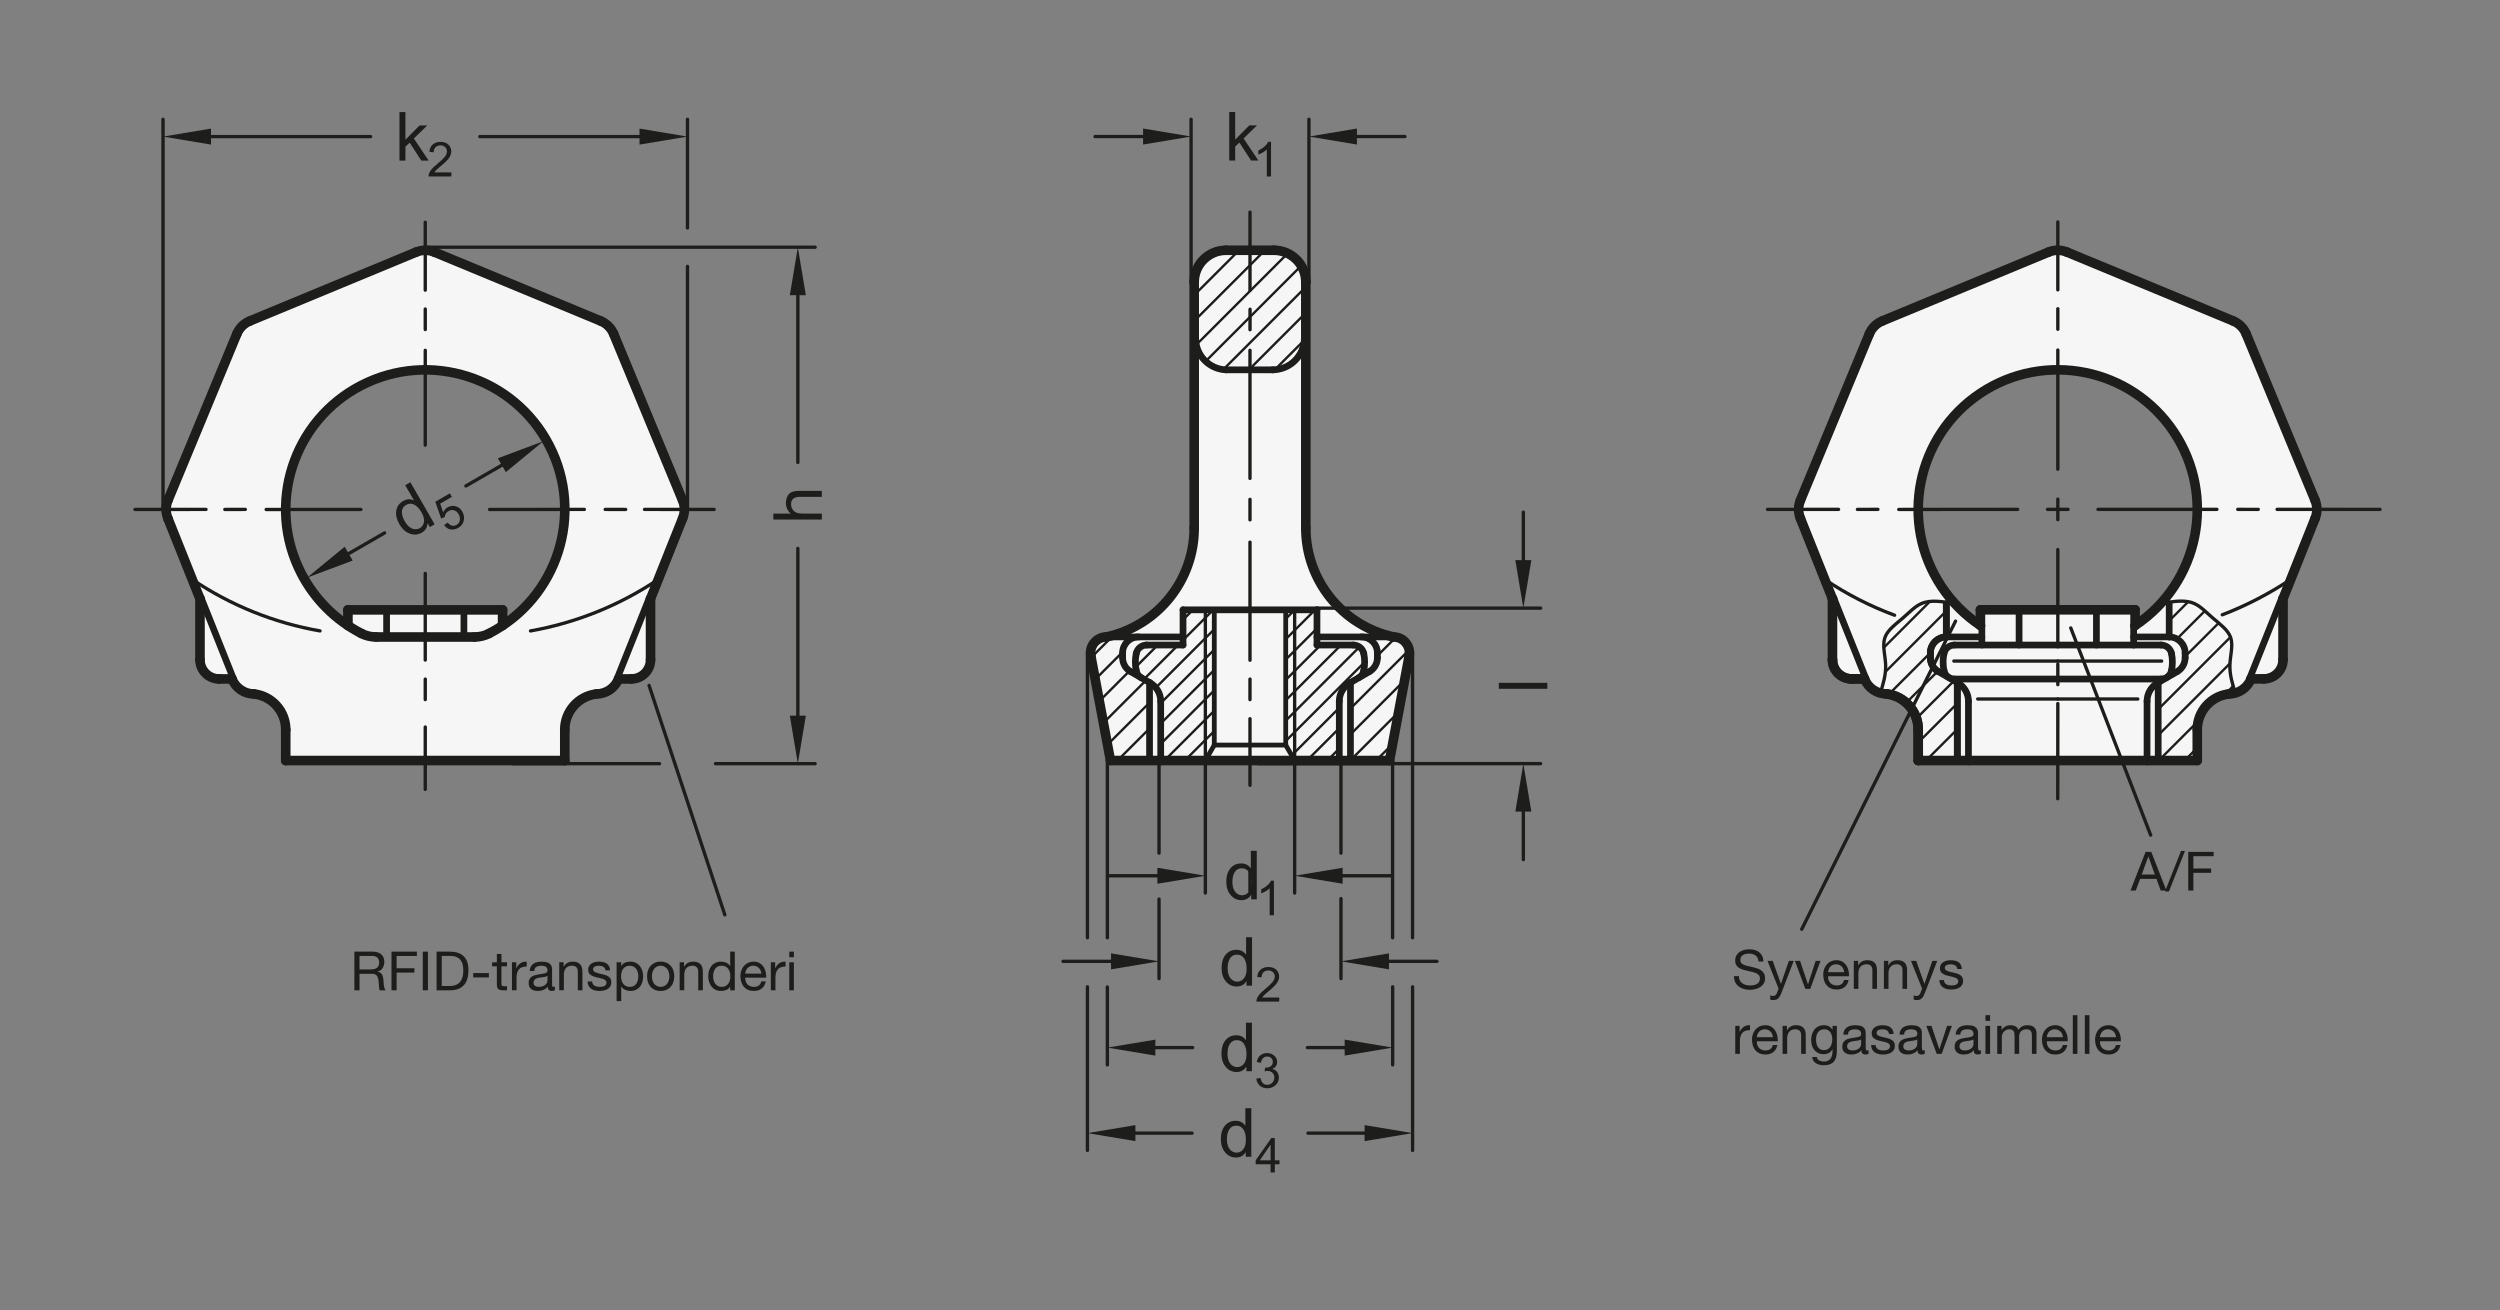 <?xml version="1.0" encoding="UTF-8"?>
<svg xmlns="http://www.w3.org/2000/svg" version="1.1" viewBox="0 0 369.213 193.465">
  <rect x="0" y="0" width="369.213" height="193.465" fill="#808080" stroke="none"/>
  <!-- Generator: Adobe Illustrator 28.6.0, SVG Export Plug-In . SVG Version: 1.2.0 Build 709)  -->
  <g>
    <g id="MD_x5F_3_x5F_FUELLUNG_x5F_WS">
      <g id="LWPOLYLINE">
        <path d="M270.628,88.419v9.007c0,1.566,1.269,2.835,2.835,2.835h1.893s-4.728-11.841-4.728-11.841h0Z" fill="#fff"/>
      </g>
      <g id="LWPOLYLINE-2" data-name="LWPOLYLINE">
        <path d="M337.17,88.419l-4.728,11.841h1.893c1.566,0,2.835-1.269,2.835-2.835v-9.007h0Z" fill="#fff"/>
      </g>
      <g id="LWPOLYLINE-3" data-name="LWPOLYLINE">
        <path d="M29.533,88.426v9.007c0,1.566,1.269,2.835,2.835,2.835h1.893l-4.728-11.841h0Z" fill="#fff"/>
      </g>
      <g id="LWPOLYLINE-4" data-name="LWPOLYLINE">
        <path d="M96.075,88.426l-4.728,11.841h1.893c1.566,0,2.835-1.269,2.835-2.835v-9.007h0Z" fill="#fff"/>
      </g>
      <g id="LWPOLYLINE-5" data-name="LWPOLYLINE">
        <path d="M302.547,37.227c.866-.359,1.838-.359,2.704,0l24.562,10.174c.866.359,1.553,1.046,1.912,1.912l10.174,24.562c.359.866.359,1.838,0,2.704l-9.455,23.683-17.123-7.883c9.472-6.308,12.038-19.1,5.73-28.572s-19.1-12.038-28.572-5.73c-9.472,6.308-12.038,19.1-5.73,28.572,1.512,2.271,3.46,4.218,5.73,5.73v-2.315h22.842v2.315l17.123,7.883c-.536,1.342-1.835,2.223-3.281,2.223-2.659.324-4.657,2.581-4.657,5.26v4.573h-41.211v-4.573c0-2.678-1.999-4.936-4.657-5.26-1.445,0-2.745-.88-3.281-2.223l-9.455-23.683c-.359-.866-.359-1.838,0-2.704l10.174-24.562c.359-.866,1.046-1.553,1.912-1.912l24.562-10.174Z" fill="#fff"/>
      </g>
      <g id="LWPOLYLINE-6" data-name="LWPOLYLINE">
        <path d="M24.805,73.881l10.174-24.562c.359-.866,1.046-1.553,1.912-1.912l24.562-10.174c.866-.359,1.838-.359,2.704,0l24.562,10.174c.866.359,1.553,1.046,1.912,1.912l10.174,24.562c.359.866.359,1.838,0,2.704l-9.455,23.683-17.123-7.883c9.472-6.308,12.038-19.1,5.73-28.572s-19.1-12.038-28.572-5.73c-9.472,6.308-12.038,19.1-5.73,28.572,1.512,2.271,3.46,4.218,5.73,5.73v-2.315h22.842v2.315l17.123,7.883c-.536,1.342-1.835,2.223-3.281,2.223-2.659.324-4.657,2.581-4.657,5.26v4.573h-41.211v-4.573c0-2.678-1.999-4.936-4.657-5.26-1.445,0-2.745-.88-3.281-2.223l-9.455-23.683c-.359-.866-.359-1.838,0-2.704Z" fill="#fff"/>
      </g>
      <g id="LWPOLYLINE-7" data-name="LWPOLYLINE">
        <path d="M181.074,36.958h7.065c2.601,0,4.71,2.109,4.71,4.71v36.296c0,7.743,5.389,14.442,12.952,16.102.149,0,.298.014.445.042,1.277.246,2.113,1.48,1.867,2.758l-2.901,15.451h-41.211l-2.9-15.443c-.029-.149-.044-.301-.044-.453,0-1.301,1.054-2.355,2.355-2.355,7.563-1.659,12.952-8.359,12.952-16.102v-36.296c0-2.601,2.109-4.71,4.71-4.71Z" fill="#fff"/>
      </g>
    </g>
    <g id="MD_x5F_3_x5F_FUELLUNG_x5F_GR">
      <g id="LWPOLYLINE-8" data-name="LWPOLYLINE">
        <path d="M181.074,36.958h7.065c2.601,0,4.71,2.109,4.71,4.71v36.296c0,7.743,5.389,14.442,12.952,16.102.149,0,.298.014.445.042,1.277.246,2.113,1.48,1.867,2.758l-2.901,15.451h-41.211l-2.9-15.443c-.029-.149-.044-.301-.044-.453,0-1.301,1.054-2.355,2.355-2.355,7.563-1.659,12.952-8.359,12.952-16.102v-36.296c0-2.601,2.109-4.71,4.71-4.71Z" fill="#f6f6f6"/>
      </g>
      <g id="LWPOLYLINE-9" data-name="LWPOLYLINE">
        <path d="M24.805,73.881l10.174-24.562c.359-.866,1.046-1.553,1.912-1.912l24.562-10.174c.866-.359,1.838-.359,2.704,0l24.562,10.174c.866.359,1.553,1.046,1.912,1.912l10.174,24.562c.359.866.359,1.838,0,2.704l-9.455,23.683-17.123-7.883c9.472-6.308,12.038-19.1,5.73-28.572s-19.1-12.038-28.572-5.73c-9.472,6.308-12.038,19.1-5.73,28.572,1.512,2.271,3.46,4.218,5.73,5.73v-2.315h22.842v2.315l17.123,7.883c-.536,1.342-1.835,2.223-3.281,2.223-2.659.324-4.657,2.581-4.657,5.26v4.573h-41.211v-4.573c0-2.678-1.999-4.936-4.657-5.26-1.445,0-2.745-.88-3.281-2.223l-9.455-23.683c-.359-.866-.359-1.838,0-2.704Z" fill="#f6f6f6"/>
      </g>
      <g id="LWPOLYLINE-10" data-name="LWPOLYLINE">
        <path d="M302.547,37.227c.866-.359,1.838-.359,2.704,0l24.562,10.174c.866.359,1.553,1.046,1.912,1.912l10.174,24.562c.359.866.359,1.838,0,2.704l-9.455,23.683-17.123-7.883c9.472-6.308,12.038-19.1,5.73-28.572s-19.1-12.038-28.572-5.73c-9.472,6.308-12.038,19.1-5.73,28.572,1.512,2.271,3.46,4.218,5.73,5.73v-2.315h22.842v2.315l17.123,7.883c-.536,1.342-1.835,2.223-3.281,2.223-2.659.324-4.657,2.581-4.657,5.26v4.573h-41.211v-4.573c0-2.678-1.999-4.936-4.657-5.26-1.445,0-2.745-.88-3.281-2.223l-9.455-23.683c-.359-.866-.359-1.838,0-2.704l10.174-24.562c.359-.866,1.046-1.553,1.912-1.912l24.562-10.174Z" fill="#f6f6f6"/>
      </g>
      <g id="LWPOLYLINE-11" data-name="LWPOLYLINE">
        <path d="M96.075,88.426l-4.728,11.841h1.893c1.566,0,2.835-1.269,2.835-2.835v-9.007h0Z" fill="#f6f6f6"/>
      </g>
      <g id="LWPOLYLINE-12" data-name="LWPOLYLINE">
        <path d="M29.533,88.426v9.007c0,1.566,1.269,2.835,2.835,2.835h1.893l-4.728-11.841h0Z" fill="#f6f6f6"/>
      </g>
      <g id="LWPOLYLINE-13" data-name="LWPOLYLINE">
        <path d="M337.17,88.419l-4.728,11.841h1.893c1.566,0,2.835-1.269,2.835-2.835v-9.007h0Z" fill="#f6f6f6"/>
      </g>
      <g id="LWPOLYLINE-14" data-name="LWPOLYLINE">
        <path d="M270.628,88.419v9.007c0,1.566,1.269,2.835,2.835,2.835h1.893s-4.728-11.841-4.728-11.841h0Z" fill="#f6f6f6"/>
      </g>
    </g>
    <g id="MD_x5F_1_x5F_070">
      <g id="LINE">
        <line x1="181.074" y1="54.62" x2="188.049" y2="54.619" fill="none" stroke="#1d1d1b" stroke-linecap="round" stroke-linejoin="round" stroke-width=".992"/>
      </g>
      <g id="LINE-2" data-name="LINE">
        <line x1="205.801" y1="94.066" x2="194.497" y2="94.066" fill="none" stroke="#1d1d1b" stroke-linecap="round" stroke-linejoin="round" stroke-width=".992"/>
      </g>
      <g id="LINE-3" data-name="LINE">
        <line x1="174.716" y1="94.066" x2="163.412" y2="94.066" fill="none" stroke="#1d1d1b" stroke-linecap="round" stroke-linejoin="round" stroke-width=".992"/>
      </g>
      <g id="LINE-4" data-name="LINE">
        <line x1="171.419" y1="112.316" x2="171.419" y2="103.565" fill="none" stroke="#1d1d1b" stroke-linecap="round" stroke-linejoin="round" stroke-width=".992"/>
      </g>
      <g id="LINE-5" data-name="LINE">
        <line x1="169.343" y1="95.261" x2="174.716" y2="95.261" fill="none" stroke="#1d1d1b" stroke-linecap="round" stroke-linejoin="round" stroke-width=".992"/>
      </g>
      <g id="ARC">
        <path d="M176.576,49.936c-.008,2.519,1.982,4.591,4.499,4.685" fill="none" stroke="#1d1d1b" stroke-linecap="round" stroke-linejoin="round" stroke-width=".992"/>
      </g>
      <g id="ARC-2" data-name="ARC">
        <path d="M187.927,54.62c2.601,0,4.71-2.109,4.71-4.71" fill="none" stroke="#1d1d1b" stroke-linecap="round" stroke-linejoin="round" stroke-width=".992"/>
      </g>
      <g id="ARC-3" data-name="ARC">
        <path d="M167.806,96.51c-.174.833-.174,1.694,0,2.527" fill="none" stroke="#1d1d1b" stroke-linecap="round" stroke-linejoin="round" stroke-width=".992"/>
      </g>
      <g id="ARC-4" data-name="ARC">
        <path d="M169.343,95.261c-.743,0-1.385.521-1.537,1.248" fill="none" stroke="#1d1d1b" stroke-linecap="round" stroke-linejoin="round" stroke-width=".992"/>
      </g>
      <g id="LINE-6" data-name="LINE">
        <line x1="169.771" y1="112.316" x2="169.771" y2="100.801" fill="none" stroke="#1d1d1b" stroke-linecap="round" stroke-linejoin="round" stroke-width=".992"/>
      </g>
      <g id="ARC-5" data-name="ARC">
        <path d="M171.419,103.565c0-1.122-.598-2.158-1.57-2.719" fill="none" stroke="#1d1d1b" stroke-linecap="round" stroke-linejoin="round" stroke-width=".992"/>
      </g>
      <g id="LINE-7" data-name="LINE">
        <line x1="166.972" y1="99.185" x2="169.849" y2="100.846" fill="none" stroke="#1d1d1b" stroke-linecap="round" stroke-linejoin="round" stroke-width=".992"/>
      </g>
      <g id="LINE-8" data-name="LINE">
        <line x1="165.794" y1="97.145" x2="165.794" y2="96.421" fill="none" stroke="#1d1d1b" stroke-linecap="round" stroke-linejoin="round" stroke-width=".992"/>
      </g>
      <g id="ARC-6" data-name="ARC">
        <path d="M168.149,94.066c-1.301,0-2.355,1.054-2.355,2.355" fill="none" stroke="#1d1d1b" stroke-linecap="round" stroke-linejoin="round" stroke-width=".992"/>
      </g>
      <g id="ARC-7" data-name="ARC">
        <path d="M165.794,97.145c0,.841.449,1.619,1.177,2.039" fill="none" stroke="#1d1d1b" stroke-linecap="round" stroke-linejoin="round" stroke-width=".992"/>
      </g>
      <g id="ARC-8" data-name="ARC">
        <path d="M202.242,99.185c.729-.421,1.177-1.198,1.177-2.039" fill="none" stroke="#1d1d1b" stroke-linecap="round" stroke-linejoin="round" stroke-width=".992"/>
      </g>
      <g id="ARC-9" data-name="ARC">
        <path d="M203.419,96.421c0-1.301-1.054-2.355-2.355-2.355" fill="none" stroke="#1d1d1b" stroke-linecap="round" stroke-linejoin="round" stroke-width=".992"/>
      </g>
      <g id="LINE-9" data-name="LINE">
        <line x1="203.419" y1="97.145" x2="203.419" y2="96.421" fill="none" stroke="#1d1d1b" stroke-linecap="round" stroke-linejoin="round" stroke-width=".992"/>
      </g>
      <g id="LINE-10" data-name="LINE">
        <line x1="202.242" y1="99.185" x2="199.364" y2="100.846" fill="none" stroke="#1d1d1b" stroke-linecap="round" stroke-linejoin="round" stroke-width=".992"/>
      </g>
      <g id="ARC-10" data-name="ARC">
        <path d="M199.364,100.846c-.971.561-1.57,1.597-1.57,2.719" fill="none" stroke="#1d1d1b" stroke-linecap="round" stroke-linejoin="round" stroke-width=".992"/>
      </g>
      <g id="LINE-11" data-name="LINE">
        <line x1="199.443" y1="112.316" x2="199.443" y2="100.801" fill="none" stroke="#1d1d1b" stroke-linecap="round" stroke-linejoin="round" stroke-width=".992"/>
      </g>
      <g id="ARC-11" data-name="ARC">
        <path d="M200.687,100.083c.384-.224.648-.607.721-1.046" fill="none" stroke="#1d1d1b" stroke-linecap="round" stroke-linejoin="round" stroke-width=".992"/>
      </g>
      <g id="ARC-12" data-name="ARC">
        <path d="M201.408,96.51c-.152-.727-.794-1.248-1.537-1.248" fill="none" stroke="#1d1d1b" stroke-linecap="round" stroke-linejoin="round" stroke-width=".992"/>
      </g>
      <g id="ARC-13" data-name="ARC">
        <path d="M201.408,99.037c.174-.833.174-1.694,0-2.527" fill="none" stroke="#1d1d1b" stroke-linecap="round" stroke-linejoin="round" stroke-width=".992"/>
      </g>
      <g id="LINE-12" data-name="LINE">
        <line x1="199.871" y1="95.261" x2="194.497" y2="95.261" fill="none" stroke="#1d1d1b" stroke-linecap="round" stroke-linejoin="round" stroke-width=".992"/>
      </g>
      <g id="LINE-13" data-name="LINE">
        <line x1="197.794" y1="112.316" x2="197.794" y2="103.565" fill="none" stroke="#1d1d1b" stroke-linecap="round" stroke-linejoin="round" stroke-width=".992"/>
      </g>
      <g id="LINE-14" data-name="LINE">
        <line x1="57.094" y1="90.069" x2="57.094" y2="94.073" fill="none" stroke="#1d1d1b" stroke-linecap="round" stroke-linejoin="round" stroke-width=".992"/>
      </g>
      <g id="LINE-15" data-name="LINE">
        <line x1="68.514" y1="90.069" x2="68.514" y2="94.073" fill="none" stroke="#1d1d1b" stroke-linecap="round" stroke-linejoin="round" stroke-width=".992"/>
      </g>
      <g id="LINE-16" data-name="LINE">
        <line x1="174.716" y1="95.261" x2="174.716" y2="90.062" fill="none" stroke="#1d1d1b" stroke-linecap="round" stroke-linejoin="round" stroke-width=".992"/>
      </g>
      <g id="LINE-17" data-name="LINE">
        <line x1="174.716" y1="90.062" x2="194.497" y2="90.062" fill="none" stroke="#1d1d1b" stroke-linecap="round" stroke-linejoin="round" stroke-width=".992"/>
      </g>
      <g id="LINE-18" data-name="LINE">
        <line x1="194.497" y1="90.062" x2="194.497" y2="95.261" fill="none" stroke="#1d1d1b" stroke-linecap="round" stroke-linejoin="round" stroke-width=".992"/>
      </g>
      <g id="LINE-19" data-name="LINE">
        <line x1="292.69" y1="95.261" x2="292.69" y2="92.377" fill="none" stroke="#1d1d1b" stroke-linecap="round" stroke-linejoin="round" stroke-width=".992"/>
      </g>
      <g id="LINE-20" data-name="LINE">
        <line x1="315.107" y1="92.38" x2="315.107" y2="95.265" fill="none" stroke="#1d1d1b" stroke-linecap="round" stroke-linejoin="round" stroke-width=".992"/>
      </g>
      <g id="LINE-21" data-name="LINE">
        <line x1="298.189" y1="90.062" x2="298.189" y2="95.261" fill="none" stroke="#1d1d1b" stroke-linecap="round" stroke-linejoin="round" stroke-width=".992"/>
      </g>
      <g id="LINE-22" data-name="LINE">
        <line x1="309.61" y1="90.062" x2="309.61" y2="95.261" fill="none" stroke="#1d1d1b" stroke-linecap="round" stroke-linejoin="round" stroke-width=".992"/>
      </g>
      <g id="LINE-23" data-name="LINE">
        <line x1="320.357" y1="94.066" x2="315.107" y2="94.066" fill="none" stroke="#1d1d1b" stroke-linecap="round" stroke-linejoin="round" stroke-width=".992"/>
      </g>
      <g id="LINE-24" data-name="LINE">
        <line x1="292.69" y1="94.066" x2="287.442" y2="94.066" fill="none" stroke="#1d1d1b" stroke-linecap="round" stroke-linejoin="round" stroke-width=".992"/>
      </g>
      <g id="LINE-25" data-name="LINE">
        <line x1="290.711" y1="112.316" x2="290.711" y2="103.565" fill="none" stroke="#1d1d1b" stroke-linecap="round" stroke-linejoin="round" stroke-width=".992"/>
      </g>
      <g id="LINE-26" data-name="LINE">
        <line x1="288.635" y1="95.261" x2="303.899" y2="95.261" fill="none" stroke="#1d1d1b" stroke-linecap="round" stroke-linejoin="round" stroke-width=".992"/>
      </g>
      <g id="ARC-14" data-name="ARC">
        <path d="M287.098,96.51c-.174.833-.174,1.694,0,2.527" fill="none" stroke="#1d1d1b" stroke-linecap="round" stroke-linejoin="round" stroke-width=".992"/>
      </g>
      <g id="ARC-15" data-name="ARC">
        <path d="M288.635,95.261c-.743,0-1.385.521-1.537,1.248" fill="none" stroke="#1d1d1b" stroke-linecap="round" stroke-linejoin="round" stroke-width=".992"/>
      </g>
      <g id="ARC-16" data-name="ARC">
        <path d="M287.098,99.037c.152.727.794,1.248,1.537,1.248" fill="none" stroke="#1d1d1b" stroke-linecap="round" stroke-linejoin="round" stroke-width=".992"/>
      </g>
      <g id="LINE-27" data-name="LINE">
        <line x1="289.063" y1="112.316" x2="289.063" y2="100.801" fill="none" stroke="#1d1d1b" stroke-linecap="round" stroke-linejoin="round" stroke-width=".992"/>
      </g>
      <g id="ARC-17" data-name="ARC">
        <path d="M290.711,103.565c0-1.122-.598-2.158-1.57-2.719" fill="none" stroke="#1d1d1b" stroke-linecap="round" stroke-linejoin="round" stroke-width=".992"/>
      </g>
      <g id="LINE-28" data-name="LINE">
        <line x1="286.264" y1="99.185" x2="289.142" y2="100.846" fill="none" stroke="#1d1d1b" stroke-linecap="round" stroke-linejoin="round" stroke-width=".992"/>
      </g>
      <g id="ARC-18" data-name="ARC">
        <path d="M287.442,94.066c-1.301,0-2.355,1.054-2.355,2.355" fill="none" stroke="#1d1d1b" stroke-linecap="round" stroke-linejoin="round" stroke-width=".992"/>
      </g>
      <g id="ARC-19" data-name="ARC">
        <path d="M285.087,97.145c0,.841.449,1.619,1.177,2.039" fill="none" stroke="#1d1d1b" stroke-linecap="round" stroke-linejoin="round" stroke-width=".992"/>
      </g>
      <g id="ARC-20" data-name="ARC">
        <path d="M321.534,99.185c.729-.421,1.177-1.198,1.177-2.039" fill="none" stroke="#1d1d1b" stroke-linecap="round" stroke-linejoin="round" stroke-width=".992"/>
      </g>
      <g id="ARC-21" data-name="ARC">
        <path d="M322.711,96.421c0-1.301-1.054-2.355-2.355-2.355" fill="none" stroke="#1d1d1b" stroke-linecap="round" stroke-linejoin="round" stroke-width=".992"/>
      </g>
      <g id="LINE-29" data-name="LINE">
        <line x1="322.711" y1="97.145" x2="322.711" y2="96.421" fill="none" stroke="#1d1d1b" stroke-linecap="round" stroke-linejoin="round" stroke-width=".992"/>
      </g>
      <g id="LINE-30" data-name="LINE">
        <line x1="321.534" y1="99.185" x2="318.657" y2="100.846" fill="none" stroke="#1d1d1b" stroke-linecap="round" stroke-linejoin="round" stroke-width=".992"/>
      </g>
      <g id="ARC-22" data-name="ARC">
        <path d="M318.657,100.846c-.971.561-1.57,1.597-1.57,2.719" fill="none" stroke="#1d1d1b" stroke-linecap="round" stroke-linejoin="round" stroke-width=".992"/>
      </g>
      <g id="LINE-31" data-name="LINE">
        <line x1="318.735" y1="112.316" x2="318.735" y2="100.801" fill="none" stroke="#1d1d1b" stroke-linecap="round" stroke-linejoin="round" stroke-width=".992"/>
      </g>
      <g id="ARC-23" data-name="ARC">
        <path d="M319.163,100.285c.743,0,1.385-.521,1.537-1.248" fill="none" stroke="#1d1d1b" stroke-linecap="round" stroke-linejoin="round" stroke-width=".992"/>
      </g>
      <g id="ARC-24" data-name="ARC">
        <path d="M320.7,96.51c-.152-.727-.794-1.248-1.537-1.248" fill="none" stroke="#1d1d1b" stroke-linecap="round" stroke-linejoin="round" stroke-width=".992"/>
      </g>
      <g id="ARC-25" data-name="ARC">
        <path d="M320.7,99.037c.174-.833.174-1.694,0-2.527" fill="none" stroke="#1d1d1b" stroke-linecap="round" stroke-linejoin="round" stroke-width=".992"/>
      </g>
      <g id="LINE-32" data-name="LINE">
        <line x1="319.163" y1="95.261" x2="303.899" y2="95.261" fill="none" stroke="#1d1d1b" stroke-linecap="round" stroke-linejoin="round" stroke-width=".992"/>
      </g>
      <g id="LINE-33" data-name="LINE">
        <line x1="317.087" y1="112.316" x2="317.087" y2="103.565" fill="none" stroke="#1d1d1b" stroke-linecap="round" stroke-linejoin="round" stroke-width=".992"/>
      </g>
      <g id="LINE-34" data-name="LINE">
        <line x1="288.635" y1="100.285" x2="319.163" y2="100.285" fill="none" stroke="#1d1d1b" stroke-linecap="round" stroke-linejoin="round" stroke-width=".992"/>
      </g>
      <g id="ARC-26" data-name="ARC">
        <path d="M167.806,99.037c.073.438.337.822.721,1.046" fill="none" stroke="#1d1d1b" stroke-linecap="round" stroke-linejoin="round" stroke-width=".992"/>
      </g>
      <g id="LINE-35" data-name="LINE">
        <line x1="287.442" y1="89.181" x2="287.442" y2="94.066" fill="none" stroke="#1d1d1b" stroke-linecap="round" stroke-linejoin="round" stroke-width=".992"/>
      </g>
      <g id="LINE-36" data-name="LINE">
        <line x1="320.357" y1="89.181" x2="320.357" y2="94.066" fill="none" stroke="#1d1d1b" stroke-linecap="round" stroke-linejoin="round" stroke-width=".992"/>
      </g>
      <g id="LINE-37" data-name="LINE">
        <line x1="285.087" y1="96.421" x2="285.087" y2="97.145" fill="none" stroke="#1d1d1b" stroke-linecap="round" stroke-linejoin="round" stroke-width=".992"/>
      </g>
      <g id="LINE-38" data-name="LINE">
        <line x1="289.063" y1="112.316" x2="289.063" y2="100.801" fill="none" stroke="#1d1d1b" stroke-linecap="round" stroke-linejoin="round" stroke-width=".992"/>
      </g>
      <g id="ARC-27" data-name="ARC">
        <path d="M285.087,97.145c0,.841.449,1.619,1.177,2.039" fill="none" stroke="#1d1d1b" stroke-linecap="round" stroke-linejoin="round" stroke-width=".992"/>
      </g>
      <g id="ARC-28" data-name="ARC">
        <path d="M287.442,94.066c-1.301,0-2.355,1.054-2.355,2.355" fill="none" stroke="#1d1d1b" stroke-linecap="round" stroke-linejoin="round" stroke-width=".992"/>
      </g>
      <g id="LINE-39" data-name="LINE">
        <line x1="285.087" y1="97.145" x2="285.087" y2="96.421" fill="none" stroke="#1d1d1b" stroke-linecap="round" stroke-linejoin="round" stroke-width=".992"/>
      </g>
      <g id="LINE-40" data-name="LINE">
        <line x1="287.442" y1="89.181" x2="287.442" y2="94.066" fill="none" stroke="#1d1d1b" stroke-linecap="round" stroke-linejoin="round" stroke-width=".992"/>
      </g>
      <g id="LINE-41" data-name="LINE">
        <line x1="270.829" y1="88.349" x2="275.556" y2="100.19" fill="none" stroke="#1d1d1b" stroke-linecap="round" stroke-linejoin="round" stroke-width=".992"/>
      </g>
      <g id="LINE-42" data-name="LINE">
        <line x1="336.975" y1="88.336" x2="332.247" y2="100.177" fill="none" stroke="#1d1d1b" stroke-linecap="round" stroke-linejoin="round" stroke-width=".992"/>
      </g>
      <g id="LINE-43" data-name="LINE">
        <line x1="29.714" y1="88.316" x2="34.442" y2="100.157" fill="none" stroke="#1d1d1b" stroke-linecap="round" stroke-linejoin="round" stroke-width=".992"/>
      </g>
      <g id="LINE-44" data-name="LINE">
        <line x1="95.88" y1="88.341" x2="91.153" y2="100.183" fill="none" stroke="#1d1d1b" stroke-linecap="round" stroke-linejoin="round" stroke-width=".992"/>
      </g>
    </g>
    <g id="MD_x5F_2_x5F_SCHRAFFUR">
      <g id="HATCH">
        <polygon points="199.364 100.846 200.697 100.076 201.372 99.196 201.408 96.51 199.871 95.261 194.497 95.261 194.497 90.062 189.882 90.062 189.882 110.032 191.201 112.316 197.794 112.316 197.794 103.565 199.364 100.846" fill="none"/>
        <path d="M189.882,91.399l1.337-1.337M189.882,94.405l4.343-4.343M189.882,97.412l4.616-4.616M189.882,100.419l5.157-5.157M189.882,103.425l8.164-8.164M189.882,106.432l10.888-10.888M189.882,109.438l11.657-11.657M190.765,111.562l7.029-7.029M193.017,112.316l4.777-4.777M196.024,112.316l1.771-1.771" fill="none" stroke="#1d1d1b" stroke-linecap="round" stroke-linejoin="round" stroke-width=".354"/>
      </g>
      <g id="HATCH-2" data-name="HATCH">
        <path d="M171.419,112.316h6.594l1.319-2.284v-19.97h-4.616v5.199h-5.373c-.743,0-1.385.521-1.537,1.248-.174.833-.174,1.694,0,2.527.072.434.332.814.71,1.039l1.333.77c.971.561,1.57,1.597,1.57,2.719v8.751Z" fill="none"/>
        <path d="M167.721,98.526l3.265-3.265M174.716,91.532l1.469-1.469M168.936,100.319l5.057-5.057M174.716,94.538l4.476-4.476M170.698,101.563l8.634-8.634M171.419,103.848l7.913-7.913M171.419,106.855l7.913-7.913M171.419,109.861l7.913-7.913M171.971,112.316l7.361-7.361M174.977,112.316l4.354-4.354M177.984,112.316l.068-.068" fill="none" stroke="#1d1d1b" stroke-linecap="round" stroke-linejoin="round" stroke-width=".354"/>
      </g>
      <g id="LINE-45" data-name="LINE">
        <line x1="288.567" y1="112.316" x2="289.063" y2="111.82" fill="none" stroke="#1d1d1b" stroke-linecap="round" stroke-linejoin="round" stroke-width=".354"/>
      </g>
      <g id="HATCH-3" data-name="HATCH">
        <path d="M184.607,36.958h-3.532c-2.601,0-4.71,2.109-4.71,4.71v8.242c.047.07.141.088.211.041,0,2.513,1.988,4.576,4.499,4.669h3.532v-17.662M192.849,41.668c0-2.601-2.109-4.71-4.71-4.71h-3.532v17.662h3.532c2.516-.118,4.495-2.191,4.497-4.71.059.059.154.059.213,0v-8.242Z" fill="none"/>
        <path d="M177.342,38.796l.86-.86M176.364,43.591l6.633-6.633M176.364,47.41l8.242-8.242M184.607,39.168l2.209-2.209M176.676,50.916l7.93-7.93M184.607,42.986l5.566-5.566M178.052,53.359l6.555-6.555M184.607,46.804l7.567-7.567M180.645,54.585l3.962-3.962M184.607,50.623l8.242-8.242M184.427,54.62l.179-.179M184.607,54.441l8.242-8.242M188.252,54.614l4.372-4.372" fill="none" stroke="#1d1d1b" stroke-linecap="round" stroke-linejoin="round" stroke-width=".354"/>
      </g>
      <g id="HATCH-4" data-name="HATCH">
        <path d="M319.08,89.159c1.775-.33,3.55-.657,4.963-.037.955.419,1.745,1.27,2.648,2.057,1.098.957,2.364,1.822,2.755,3.003.387,1.166-.08,2.642-.123,4.024-.045,1.442.372,2.783.789,4.125q-9.295-13.441-9.293-13.397c0,.043-.006.086-.018.127.01.039.016.079.016.119,0,.254-.206.461-.461.461v4.424c1.301,0,2.355,1.054,2.355,2.355v.725c0,.841-.449,1.619-1.177,2.039l-2.799,1.616v11.516h5.77v-4.573c0-2.678,1.999-4.936,4.657-5.26.17-.021.341-.033.513-.037.15-.022.298-.054.444-.095M286.983,88.885c-.03-.037-1.811-.366-3.228.257-.954.42-1.744,1.271-2.646,2.06-1.097.958-2.362,1.824-2.752,3.005-.386,1.167.082,2.641.126,4.024.046,1.442-.37,2.784-.785,4.126.14.039.282.068.426.089,2.875.07,5.17,2.421,5.17,5.297v4.573h5.77v-11.516l-2.799-1.616c-.729-.421-1.177-1.198-1.177-2.039v-.725c0-1.301,1.054-2.355,2.355-2.355l-.003-4.655c-.022,0-.044-.002-.065-.005-.252-.036-.427-.269-.391-.521h0Z" fill="none"/>
        <path d="M278.216,95.637l6.83-6.83M278.446,99.226l8.994-8.994M278.958,102.533l6.129-6.129M287.425,94.066l.017-.017M281.521,103.788l4.656-4.656M283.031,106.096l5.565-5.565M283.293,109.652l5.77-5.77M284.447,112.316l4.616-4.616M288.266,112.316l.797-.797M320.357,91.681l2.82-2.82M321.496,94.36l4.135-4.135M318.735,100.939l.327-.327M322.711,96.963l4.958-4.958M318.735,104.757l10.675-10.675M318.735,108.576l10.599-10.599M318.813,112.316l5.847-5.847M328.53,102.6l1.277-1.277M322.631,112.316l1.874-1.874" fill="none" stroke="#1d1d1b" stroke-linecap="round" stroke-linejoin="round" stroke-width=".354"/>
      </g>
      <g id="HATCH-5" data-name="HATCH">
        <path d="M208.115,96.845l-2.316-2.779h-4.737l2.355,2.355v.725l-1.177,2.039-2.799,1.616v11.516h5.77l2.905-15.472M163.998,112.316h5.77v-11.516l-2.799-1.616-1.177-2.039v-.725l2.355-2.355h-4.737l-2.311,2.808,2.9,15.443Z" fill="none"/>
        <path d="M161.145,97.12l3.055-3.055M161.749,100.335l4.047-4.047M168.014,94.069l.004-.004M162.352,103.55l4.462-4.462M162.956,106.765l6.274-6.274M163.559,109.979l6.208-6.208M165.041,112.316l4.727-4.727M168.859,112.316l.909-.909M202.128,94.321l.255-.255M199.44,100.827l.063-.063M203.416,96.851l2.756-2.756M199.44,104.646l8.671-8.671M199.44,108.464l7.994-7.994M199.44,112.282l7.111-7.111M203.225,112.316l2.444-2.444" fill="none" stroke="#1d1d1b" stroke-linecap="round" stroke-linejoin="round" stroke-width=".354"/>
      </g>
    </g>
    <g id="MD_x5F_1_x5F_100">
      <g id="ARC-29" data-name="ARC">
        <path d="M192.849,41.668c0-2.601-2.109-4.71-4.71-4.71" fill="none" stroke="#1d1d1b" stroke-linecap="round" stroke-linejoin="round" stroke-width="1.417"/>
      </g>
      <g id="ARC-30" data-name="ARC">
        <path d="M181.074,36.958c-2.601,0-4.71,2.109-4.71,4.71" fill="none" stroke="#1d1d1b" stroke-linecap="round" stroke-linejoin="round" stroke-width="1.417"/>
      </g>
      <g id="LINE-46" data-name="LINE">
        <line x1="197.794" y1="112.316" x2="205.212" y2="112.316" fill="none" stroke="#1d1d1b" stroke-linecap="round" stroke-linejoin="round" stroke-width="1.417"/>
      </g>
      <g id="LINE-47" data-name="LINE">
        <line x1="192.849" y1="77.964" x2="192.849" y2="41.668" fill="none" stroke="#1d1d1b" stroke-linecap="round" stroke-linejoin="round" stroke-width="1.417"/>
      </g>
      <g id="ARC-31" data-name="ARC">
        <path d="M192.849,77.964c0,7.743,5.389,14.442,12.952,16.102" fill="none" stroke="#1d1d1b" stroke-linecap="round" stroke-linejoin="round" stroke-width="1.417"/>
      </g>
      <g id="ARC-32" data-name="ARC">
        <path d="M163.412,94.066c7.563-1.659,12.952-8.359,12.952-16.102" fill="none" stroke="#1d1d1b" stroke-linecap="round" stroke-linejoin="round" stroke-width="1.417"/>
      </g>
      <g id="LINE-48" data-name="LINE">
        <line x1="181.074" y1="36.958" x2="188.139" y2="36.958" fill="none" stroke="#1d1d1b" stroke-linecap="round" stroke-linejoin="round" stroke-width="1.417"/>
      </g>
      <g id="LINE-49" data-name="LINE">
        <line x1="176.364" y1="77.964" x2="176.364" y2="41.668" fill="none" stroke="#1d1d1b" stroke-linecap="round" stroke-linejoin="round" stroke-width="1.417"/>
      </g>
      <g id="ARC-33" data-name="ARC">
        <path d="M208.114,96.866c.246-1.277-.59-2.512-1.867-2.758-.147-.028-.296-.042-.445-.042" fill="none" stroke="#1d1d1b" stroke-linecap="round" stroke-linejoin="round" stroke-width="1.417"/>
      </g>
      <g id="ARC-34" data-name="ARC">
        <path d="M163.412,94.066c-1.301,0-2.355,1.054-2.355,2.355,0,.152.015.304.044.453" fill="none" stroke="#1d1d1b" stroke-linecap="round" stroke-linejoin="round" stroke-width="1.417"/>
      </g>
      <g id="LINE-50" data-name="LINE">
        <line x1="205.212" y1="112.316" x2="208.114" y2="96.866" fill="none" stroke="#1d1d1b" stroke-linecap="round" stroke-linejoin="round" stroke-width="1.417"/>
      </g>
      <g id="LINE-51" data-name="LINE">
        <line x1="164.001" y1="112.316" x2="161.101" y2="96.874" fill="none" stroke="#1d1d1b" stroke-linecap="round" stroke-linejoin="round" stroke-width="1.417"/>
      </g>
      <g id="LINE-52" data-name="LINE">
        <line x1="164.001" y1="112.316" x2="171.419" y2="112.316" fill="none" stroke="#1d1d1b" stroke-linecap="round" stroke-linejoin="round" stroke-width="1.417"/>
      </g>
      <g id="LINE-53" data-name="LINE">
        <line x1="171.419" y1="112.316" x2="197.794" y2="112.316" fill="none" stroke="#1d1d1b" stroke-linecap="round" stroke-linejoin="round" stroke-width="1.417"/>
      </g>
      <g id="LINE-54" data-name="LINE">
        <line x1="24.805" y1="76.585" x2="29.533" y2="88.426" fill="none" stroke="#1d1d1b" stroke-linecap="round" stroke-linejoin="round" stroke-width="1.417"/>
      </g>
      <g id="ARC-35" data-name="ARC">
        <path d="M34.26,100.268c.536,1.342,1.835,2.223,3.281,2.223" fill="none" stroke="#1d1d1b" stroke-linecap="round" stroke-linejoin="round" stroke-width="1.417"/>
      </g>
      <g id="ARC-36" data-name="ARC">
        <path d="M42.198,107.75c0-2.678-1.999-4.936-4.657-5.26" fill="none" stroke="#1d1d1b" stroke-linecap="round" stroke-linejoin="round" stroke-width="1.417"/>
      </g>
      <g id="ARC-37" data-name="ARC">
        <path d="M88.067,102.49c-2.659.324-4.657,2.581-4.657,5.26" fill="none" stroke="#1d1d1b" stroke-linecap="round" stroke-linejoin="round" stroke-width="1.417"/>
      </g>
      <g id="ARC-38" data-name="ARC">
        <path d="M88.067,102.49c1.445,0,2.745-.88,3.281-2.223" fill="none" stroke="#1d1d1b" stroke-linecap="round" stroke-linejoin="round" stroke-width="1.417"/>
      </g>
      <g id="LINE-55" data-name="LINE">
        <line x1="83.41" y1="112.323" x2="83.41" y2="107.789" fill="none" stroke="#1d1d1b" stroke-linecap="round" stroke-linejoin="round" stroke-width="1.417"/>
      </g>
      <g id="ARC-39" data-name="ARC">
        <path d="M90.629,49.32c-.359-.866-1.046-1.553-1.912-1.912" fill="none" stroke="#1d1d1b" stroke-linecap="round" stroke-linejoin="round" stroke-width="1.417"/>
      </g>
      <g id="ARC-40" data-name="ARC">
        <path d="M100.803,76.585c.359-.866.359-1.838,0-2.704" fill="none" stroke="#1d1d1b" stroke-linecap="round" stroke-linejoin="round" stroke-width="1.417"/>
      </g>
      <g id="ARC-41" data-name="ARC">
        <path d="M24.805,73.881c-.359.866-.359,1.838,0,2.704" fill="none" stroke="#1d1d1b" stroke-linecap="round" stroke-linejoin="round" stroke-width="1.417"/>
      </g>
      <g id="ARC-42" data-name="ARC">
        <path d="M36.891,47.408c-.866.359-1.553,1.046-1.912,1.912" fill="none" stroke="#1d1d1b" stroke-linecap="round" stroke-linejoin="round" stroke-width="1.417"/>
      </g>
      <g id="ARC-43" data-name="ARC">
        <path d="M64.156,37.234c-.866-.359-1.838-.359-2.704,0" fill="none" stroke="#1d1d1b" stroke-linecap="round" stroke-linejoin="round" stroke-width="1.417"/>
      </g>
      <g id="LINE-56" data-name="LINE">
        <line x1="42.198" y1="107.75" x2="42.198" y2="112.323" fill="none" stroke="#1d1d1b" stroke-linecap="round" stroke-linejoin="round" stroke-width="1.417"/>
      </g>
      <g id="LINE-57" data-name="LINE">
        <line x1="100.803" y1="76.585" x2="96.075" y2="88.426" fill="none" stroke="#1d1d1b" stroke-linecap="round" stroke-linejoin="round" stroke-width="1.417"/>
      </g>
      <g id="LINE-58" data-name="LINE">
        <line x1="55.522" y1="94.073" x2="70.086" y2="94.073" fill="none" stroke="#1d1d1b" stroke-linecap="round" stroke-linejoin="round" stroke-width="1.417"/>
      </g>
      <g id="LINE-59" data-name="LINE">
        <line x1="42.198" y1="112.323" x2="83.41" y2="112.323" fill="none" stroke="#1d1d1b" stroke-linecap="round" stroke-linejoin="round" stroke-width="1.417"/>
      </g>
      <g id="LINE-60" data-name="LINE">
        <line x1="90.629" y1="49.32" x2="100.803" y2="73.881" fill="none" stroke="#1d1d1b" stroke-linecap="round" stroke-linejoin="round" stroke-width="1.417"/>
      </g>
      <g id="LINE-61" data-name="LINE">
        <line x1="64.156" y1="37.234" x2="88.717" y2="47.408" fill="none" stroke="#1d1d1b" stroke-linecap="round" stroke-linejoin="round" stroke-width="1.417"/>
      </g>
      <g id="LINE-62" data-name="LINE">
        <line x1="34.979" y1="49.32" x2="24.805" y2="73.881" fill="none" stroke="#1d1d1b" stroke-linecap="round" stroke-linejoin="round" stroke-width="1.417"/>
      </g>
      <g id="LINE-63" data-name="LINE">
        <line x1="61.452" y1="37.234" x2="36.891" y2="47.408" fill="none" stroke="#1d1d1b" stroke-linecap="round" stroke-linejoin="round" stroke-width="1.417"/>
      </g>
      <g id="ARC-44" data-name="ARC">
        <path d="M72.244,93.549c10.116-5.214,14.09-17.64,8.876-27.756-5.214-10.116-17.64-14.09-27.756-8.876s-14.09,17.64-8.876,27.756c1.964,3.81,5.066,6.913,8.876,8.876" fill="none" stroke="#1d1d1b" stroke-linecap="round" stroke-linejoin="round" stroke-width="1.417"/>
      </g>
      <g id="ARC-45" data-name="ARC">
        <path d="M53.364,93.549c.667.344,1.407.523,2.158.523" fill="none" stroke="#1d1d1b" stroke-linecap="round" stroke-linejoin="round" stroke-width="1.417"/>
      </g>
      <g id="ARC-46" data-name="ARC">
        <path d="M70.086,94.073c.751,0,1.49-.179,2.158-.523" fill="none" stroke="#1d1d1b" stroke-linecap="round" stroke-linejoin="round" stroke-width="1.417"/>
      </g>
      <g id="LINE-64" data-name="LINE">
        <line x1="51.383" y1="92.384" x2="51.383" y2="90.069" fill="none" stroke="#1d1d1b" stroke-linecap="round" stroke-linejoin="round" stroke-width="1.417"/>
      </g>
      <g id="LINE-65" data-name="LINE">
        <line x1="51.383" y1="90.069" x2="74.225" y2="90.069" fill="none" stroke="#1d1d1b" stroke-linecap="round" stroke-linejoin="round" stroke-width="1.417"/>
      </g>
      <g id="LINE-66" data-name="LINE">
        <line x1="74.225" y1="90.069" x2="74.225" y2="92.384" fill="none" stroke="#1d1d1b" stroke-linecap="round" stroke-linejoin="round" stroke-width="1.417"/>
      </g>
      <g id="LINE-67" data-name="LINE">
        <line x1="265.9" y1="76.578" x2="270.628" y2="88.419" fill="none" stroke="#1d1d1b" stroke-linecap="round" stroke-linejoin="round" stroke-width="1.417"/>
      </g>
      <g id="ARC-47" data-name="ARC">
        <path d="M275.355,100.261c.536,1.342,1.835,2.223,3.281,2.223" fill="none" stroke="#1d1d1b" stroke-linecap="round" stroke-linejoin="round" stroke-width="1.417"/>
      </g>
      <g id="ARC-48" data-name="ARC">
        <path d="M283.293,107.743c0-2.678-1.999-4.936-4.657-5.26" fill="none" stroke="#1d1d1b" stroke-linecap="round" stroke-linejoin="round" stroke-width="1.417"/>
      </g>
      <g id="ARC-49" data-name="ARC">
        <path d="M329.162,102.483c-2.659.324-4.657,2.581-4.657,5.26" fill="none" stroke="#1d1d1b" stroke-linecap="round" stroke-linejoin="round" stroke-width="1.417"/>
      </g>
      <g id="ARC-50" data-name="ARC">
        <path d="M329.162,102.483c1.445,0,2.745-.88,3.281-2.223" fill="none" stroke="#1d1d1b" stroke-linecap="round" stroke-linejoin="round" stroke-width="1.417"/>
      </g>
      <g id="LINE-68" data-name="LINE">
        <line x1="324.505" y1="112.316" x2="324.505" y2="107.782" fill="none" stroke="#1d1d1b" stroke-linecap="round" stroke-linejoin="round" stroke-width="1.417"/>
      </g>
      <g id="ARC-51" data-name="ARC">
        <path d="M331.724,49.313c-.359-.866-1.046-1.553-1.912-1.912" fill="none" stroke="#1d1d1b" stroke-linecap="round" stroke-linejoin="round" stroke-width="1.417"/>
      </g>
      <g id="ARC-52" data-name="ARC">
        <path d="M341.898,76.578c.359-.866.359-1.838,0-2.704" fill="none" stroke="#1d1d1b" stroke-linecap="round" stroke-linejoin="round" stroke-width="1.417"/>
      </g>
      <g id="ARC-53" data-name="ARC">
        <path d="M265.9,73.874c-.359.866-.359,1.838,0,2.704" fill="none" stroke="#1d1d1b" stroke-linecap="round" stroke-linejoin="round" stroke-width="1.417"/>
      </g>
      <g id="ARC-54" data-name="ARC">
        <path d="M277.986,47.401c-.866.359-1.553,1.046-1.912,1.912" fill="none" stroke="#1d1d1b" stroke-linecap="round" stroke-linejoin="round" stroke-width="1.417"/>
      </g>
      <g id="ARC-55" data-name="ARC">
        <path d="M305.251,37.227c-.866-.359-1.838-.359-2.704,0" fill="none" stroke="#1d1d1b" stroke-linecap="round" stroke-linejoin="round" stroke-width="1.417"/>
      </g>
      <g id="LINE-69" data-name="LINE">
        <line x1="290.711" y1="112.316" x2="317.087" y2="112.316" fill="none" stroke="#1d1d1b" stroke-linecap="round" stroke-linejoin="round" stroke-width="1.417"/>
      </g>
      <g id="LINE-70" data-name="LINE">
        <line x1="283.293" y1="107.743" x2="283.293" y2="112.316" fill="none" stroke="#1d1d1b" stroke-linecap="round" stroke-linejoin="round" stroke-width="1.417"/>
      </g>
      <g id="LINE-71" data-name="LINE">
        <line x1="341.898" y1="76.578" x2="337.17" y2="88.419" fill="none" stroke="#1d1d1b" stroke-linecap="round" stroke-linejoin="round" stroke-width="1.417"/>
      </g>
      <g id="LINE-72" data-name="LINE">
        <line x1="283.293" y1="112.316" x2="290.711" y2="112.316" fill="none" stroke="#1d1d1b" stroke-linecap="round" stroke-linejoin="round" stroke-width="1.417"/>
      </g>
      <g id="LINE-73" data-name="LINE">
        <line x1="317.087" y1="112.316" x2="324.505" y2="112.316" fill="none" stroke="#1d1d1b" stroke-linecap="round" stroke-linejoin="round" stroke-width="1.417"/>
      </g>
      <g id="LINE-74" data-name="LINE">
        <line x1="331.724" y1="49.313" x2="341.898" y2="73.874" fill="none" stroke="#1d1d1b" stroke-linecap="round" stroke-linejoin="round" stroke-width="1.417"/>
      </g>
      <g id="LINE-75" data-name="LINE">
        <line x1="305.251" y1="37.227" x2="329.813" y2="47.401" fill="none" stroke="#1d1d1b" stroke-linecap="round" stroke-linejoin="round" stroke-width="1.417"/>
      </g>
      <g id="LINE-76" data-name="LINE">
        <line x1="276.074" y1="49.313" x2="265.9" y2="73.874" fill="none" stroke="#1d1d1b" stroke-linecap="round" stroke-linejoin="round" stroke-width="1.417"/>
      </g>
      <g id="LINE-77" data-name="LINE">
        <line x1="302.547" y1="37.227" x2="277.986" y2="47.401" fill="none" stroke="#1d1d1b" stroke-linecap="round" stroke-linejoin="round" stroke-width="1.417"/>
      </g>
      <g id="ARC-56" data-name="ARC">
        <path d="M315.32,92.377c9.472-6.308,12.038-19.1,5.73-28.572s-19.1-12.038-28.572-5.73c-9.472,6.308-12.038,19.1-5.73,28.572,1.512,2.271,3.46,4.218,5.73,5.73" fill="none" stroke="#1d1d1b" stroke-linecap="round" stroke-linejoin="round" stroke-width="1.417"/>
      </g>
      <g id="LINE-78" data-name="LINE">
        <line x1="292.478" y1="92.377" x2="292.478" y2="90.062" fill="none" stroke="#1d1d1b" stroke-linecap="round" stroke-linejoin="round" stroke-width="1.417"/>
      </g>
      <g id="LINE-79" data-name="LINE">
        <line x1="292.478" y1="90.062" x2="315.32" y2="90.062" fill="none" stroke="#1d1d1b" stroke-linecap="round" stroke-linejoin="round" stroke-width="1.417"/>
      </g>
      <g id="LINE-80" data-name="LINE">
        <line x1="315.32" y1="90.062" x2="315.32" y2="92.377" fill="none" stroke="#1d1d1b" stroke-linecap="round" stroke-linejoin="round" stroke-width="1.417"/>
      </g>
      <g id="LINE-81" data-name="LINE">
        <line x1="34.26" y1="100.268" x2="32.367" y2="100.268" fill="none" stroke="#1d1d1b" stroke-linecap="round" stroke-linejoin="round" stroke-width="1.417"/>
      </g>
      <g id="LINE-82" data-name="LINE">
        <line x1="29.533" y1="97.433" x2="29.533" y2="88.426" fill="none" stroke="#1d1d1b" stroke-linecap="round" stroke-linejoin="round" stroke-width="1.417"/>
      </g>
      <g id="ARC-57" data-name="ARC">
        <path d="M29.533,97.433c0,1.566,1.269,2.835,2.835,2.835" fill="none" stroke="#1d1d1b" stroke-linecap="round" stroke-linejoin="round" stroke-width="1.417"/>
      </g>
      <g id="LINE-83" data-name="LINE">
        <line x1="283.293" y1="112.316" x2="283.293" y2="107.782" fill="none" stroke="#1d1d1b" stroke-linecap="round" stroke-linejoin="round" stroke-width="1.417"/>
      </g>
      <g id="ARC-58" data-name="ARC">
        <path d="M283.293,107.743c0-2.678-1.999-4.936-4.657-5.26" fill="none" stroke="#1d1d1b" stroke-linecap="round" stroke-linejoin="round" stroke-width="1.417"/>
      </g>
      <g id="LINE-84" data-name="LINE">
        <line x1="91.348" y1="100.268" x2="93.241" y2="100.268" fill="none" stroke="#1d1d1b" stroke-linecap="round" stroke-linejoin="round" stroke-width="1.417"/>
      </g>
      <g id="LINE-85" data-name="LINE">
        <line x1="96.075" y1="97.433" x2="96.075" y2="88.426" fill="none" stroke="#1d1d1b" stroke-linecap="round" stroke-linejoin="round" stroke-width="1.417"/>
      </g>
      <g id="ARC-59" data-name="ARC">
        <path d="M93.241,100.268c1.566,0,2.835-1.269,2.835-2.835" fill="none" stroke="#1d1d1b" stroke-linecap="round" stroke-linejoin="round" stroke-width="1.417"/>
      </g>
      <g id="ARC-60" data-name="ARC">
        <path d="M270.628,97.426c0,1.566,1.269,2.835,2.835,2.835" fill="none" stroke="#1d1d1b" stroke-linecap="round" stroke-linejoin="round" stroke-width="1.417"/>
      </g>
      <g id="LINE-86" data-name="LINE">
        <line x1="273.463" y1="100.261" x2="275.355" y2="100.261" fill="none" stroke="#1d1d1b" stroke-linecap="round" stroke-linejoin="round" stroke-width="1.417"/>
      </g>
      <g id="LINE-87" data-name="LINE">
        <line x1="270.628" y1="88.419" x2="270.628" y2="88.419" fill="none" stroke="#1d1d1b" stroke-linecap="round" stroke-linejoin="round" stroke-width="1.417"/>
      </g>
      <g id="LINE-88" data-name="LINE">
        <line x1="275.355" y1="100.261" x2="273.463" y2="100.261" fill="none" stroke="#1d1d1b" stroke-linecap="round" stroke-linejoin="round" stroke-width="1.417"/>
      </g>
      <g id="LINE-89" data-name="LINE">
        <line x1="270.628" y1="97.426" x2="270.628" y2="88.419" fill="none" stroke="#1d1d1b" stroke-linecap="round" stroke-linejoin="round" stroke-width="1.417"/>
      </g>
      <g id="ARC-61" data-name="ARC">
        <path d="M270.628,97.426c0,1.566,1.269,2.835,2.835,2.835" fill="none" stroke="#1d1d1b" stroke-linecap="round" stroke-linejoin="round" stroke-width="1.417"/>
      </g>
      <g id="LINE-90" data-name="LINE">
        <line x1="334.336" y1="100.261" x2="332.443" y2="100.261" fill="none" stroke="#1d1d1b" stroke-linecap="round" stroke-linejoin="round" stroke-width="1.417"/>
      </g>
      <g id="LINE-91" data-name="LINE">
        <line x1="337.17" y1="97.426" x2="337.17" y2="88.419" fill="none" stroke="#1d1d1b" stroke-linecap="round" stroke-linejoin="round" stroke-width="1.417"/>
      </g>
      <g id="ARC-62" data-name="ARC">
        <path d="M334.336,100.261c1.566,0,2.835-1.269,2.835-2.835" fill="none" stroke="#1d1d1b" stroke-linecap="round" stroke-linejoin="round" stroke-width="1.417"/>
      </g>
    </g>
    <g id="MD_x5F_1_x5F_050">
      <g id="LINE-92" data-name="LINE">
        <line x1="178.013" y1="112.316" x2="179.332" y2="110.032" fill="none" stroke="#1d1d1b" stroke-linecap="round" stroke-linejoin="round" stroke-width=".709"/>
      </g>
      <g id="LINE-93" data-name="LINE">
        <line x1="179.332" y1="110.032" x2="179.332" y2="90.062" fill="none" stroke="#1d1d1b" stroke-linecap="round" stroke-linejoin="round" stroke-width=".709"/>
      </g>
      <g id="LINE-94" data-name="LINE">
        <line x1="179.332" y1="110.032" x2="189.882" y2="110.032" fill="none" stroke="#1d1d1b" stroke-linecap="round" stroke-linejoin="round" stroke-width=".709"/>
      </g>
      <g id="LINE-95" data-name="LINE">
        <line x1="189.882" y1="110.032" x2="191.201" y2="112.316" fill="none" stroke="#1d1d1b" stroke-linecap="round" stroke-linejoin="round" stroke-width=".709"/>
      </g>
      <g id="LINE-96" data-name="LINE">
        <line x1="189.882" y1="110.032" x2="189.882" y2="90.062" fill="none" stroke="#1d1d1b" stroke-linecap="round" stroke-linejoin="round" stroke-width=".709"/>
      </g>
    </g>
    <g id="MD_x5F_1_x5F_035">
      <g id="LINE-97" data-name="LINE">
        <line x1="178.013" y1="90.062" x2="178.013" y2="112.316" fill="none" stroke="#1d1d1b" stroke-linecap="round" stroke-linejoin="round" stroke-width=".496"/>
      </g>
      <g id="LINE-98" data-name="LINE">
        <line x1="191.201" y1="90.062" x2="191.201" y2="112.316" fill="none" stroke="#1d1d1b" stroke-linecap="round" stroke-linejoin="round" stroke-width=".496"/>
      </g>
      <g id="LINE-99" data-name="LINE">
        <line x1="292.081" y1="103.231" x2="303.899" y2="103.231" fill="none" stroke="#1d1d1b" stroke-linecap="round" stroke-linejoin="round" stroke-width=".496"/>
      </g>
      <g id="LINE-100" data-name="LINE">
        <line x1="288.557" y1="97.63" x2="303.899" y2="97.63" fill="none" stroke="#1d1d1b" stroke-linecap="round" stroke-linejoin="round" stroke-width=".496"/>
      </g>
      <g id="LINE-101" data-name="LINE">
        <line x1="315.718" y1="103.231" x2="303.899" y2="103.231" fill="none" stroke="#1d1d1b" stroke-linecap="round" stroke-linejoin="round" stroke-width=".496"/>
      </g>
      <g id="LINE-102" data-name="LINE">
        <line x1="319.241" y1="97.63" x2="303.899" y2="97.63" fill="none" stroke="#1d1d1b" stroke-linecap="round" stroke-linejoin="round" stroke-width=".496"/>
      </g>
      <g id="ARC-63" data-name="ARC">
        <path d="M28.397,85.581c5.683,3.83,12.111,6.418,18.862,7.596" fill="none" stroke="#1d1d1b" stroke-linecap="round" stroke-linejoin="round" stroke-width=".496"/>
      </g>
      <g id="ARC-64" data-name="ARC">
        <path d="M78.349,93.177c6.753-1.195,13.18-3.789,18.87-7.617" fill="none" stroke="#1d1d1b" stroke-linecap="round" stroke-linejoin="round" stroke-width=".496"/>
      </g>
      <g id="ARC-65" data-name="ARC">
        <path d="M269.492,85.574c3.214,2.166,6.674,3.94,10.308,5.286" fill="none" stroke="#1d1d1b" stroke-linecap="round" stroke-linejoin="round" stroke-width=".496"/>
      </g>
      <g id="ARC-66" data-name="ARC">
        <path d="M328.198,90.797c3.558-1.364,6.951-3.123,10.116-5.244" fill="none" stroke="#1d1d1b" stroke-linecap="round" stroke-linejoin="round" stroke-width=".496"/>
      </g>
      <g id="SPLINE">
        <path d="M277.698,102.356c.416-1.342.831-2.683.785-4.126-.044-1.382-.512-2.857-.126-4.024.39-1.181,1.655-2.047,2.752-3.005.903-.789,1.692-1.64,2.646-2.06,1.417-.623,3.198-.294,4.979.035" fill="none" stroke="#1d1d1b" stroke-linecap="round" stroke-linejoin="round" stroke-width=".496"/>
      </g>
      <g id="SPLINE-2" data-name="SPLINE">
        <path d="M330.112,102.332c-.417-1.341-.834-2.683-.789-4.125.043-1.382.509-2.858.123-4.024-.391-1.181-1.657-2.045-2.755-3.003-.904-.788-1.694-1.639-2.648-2.057-1.418-.622-3.198-.291-4.979.04" fill="none" stroke="#1d1d1b" stroke-linecap="round" stroke-linejoin="round" stroke-width=".496"/>
      </g>
      <g id="LINE-103" data-name="LINE">
        <line x1="62.803" y1="116.579" x2="62.803" y2="107.372" fill="none" stroke="#1d1d1b" stroke-linecap="round" stroke-linejoin="round" stroke-width=".496"/>
      </g>
      <g id="LINE-104" data-name="LINE">
        <line x1="62.803" y1="103.32" x2="62.805" y2="100.295" fill="none" stroke="#1d1d1b" stroke-linecap="round" stroke-linejoin="round" stroke-width=".496"/>
      </g>
      <g id="LINE-105" data-name="LINE">
        <line x1="62.803" y1="97.477" x2="62.803" y2="84.692" fill="none" stroke="#1d1d1b" stroke-linecap="round" stroke-linejoin="round" stroke-width=".496"/>
      </g>
      <g id="LINE-106" data-name="LINE">
        <line x1="62.804" y1="65.737" x2="62.804" y2="51.74" fill="none" stroke="#1d1d1b" stroke-linecap="round" stroke-linejoin="round" stroke-width=".496"/>
      </g>
      <g id="LINE-107" data-name="LINE">
        <line x1="62.804" y1="48.669" x2="62.804" y2="45.642" fill="none" stroke="#1d1d1b" stroke-linecap="round" stroke-linejoin="round" stroke-width=".496"/>
      </g>
      <g id="LINE-108" data-name="LINE">
        <line x1="62.804" y1="42.849" x2="62.804" y2="32.822" fill="none" stroke="#1d1d1b" stroke-linecap="round" stroke-linejoin="round" stroke-width=".496"/>
      </g>
      <g id="LINE-109" data-name="LINE">
        <line x1="72.311" y1="75.244" x2="86.297" y2="75.232" fill="none" stroke="#1d1d1b" stroke-linecap="round" stroke-linejoin="round" stroke-width=".496"/>
      </g>
      <g id="LINE-110" data-name="LINE">
        <line x1="92.402" y1="75.238" x2="89.378" y2="75.233" fill="none" stroke="#1d1d1b" stroke-linecap="round" stroke-linejoin="round" stroke-width=".496"/>
      </g>
      <g id="LINE-111" data-name="LINE">
        <line x1="105.473" y1="75.237" x2="95.189" y2="75.233" fill="none" stroke="#1d1d1b" stroke-linecap="round" stroke-linejoin="round" stroke-width=".496"/>
      </g>
      <g id="LINE-112" data-name="LINE">
        <line x1="53.297" y1="75.238" x2="39.311" y2="75.245" fill="none" stroke="#1d1d1b" stroke-linecap="round" stroke-linejoin="round" stroke-width=".496"/>
      </g>
      <g id="LINE-113" data-name="LINE">
        <line x1="33.205" y1="75.238" x2="36.23" y2="75.233" fill="none" stroke="#1d1d1b" stroke-linecap="round" stroke-linejoin="round" stroke-width=".496"/>
      </g>
      <g id="LINE-114" data-name="LINE">
        <line x1="19.936" y1="75.237" x2="30.419" y2="75.233" fill="none" stroke="#1d1d1b" stroke-linecap="round" stroke-linejoin="round" stroke-width=".496"/>
      </g>
      <g id="LINE-115" data-name="LINE">
        <line x1="184.606" y1="31.336" x2="184.607" y2="42.885" fill="none" stroke="#1d1d1b" stroke-linecap="round" stroke-linejoin="round" stroke-width=".496"/>
      </g>
      <g id="LINE-116" data-name="LINE">
        <line x1="184.608" y1="48.696" x2="184.614" y2="45.672" fill="none" stroke="#1d1d1b" stroke-linecap="round" stroke-linejoin="round" stroke-width=".496"/>
      </g>
      <g id="LINE-117" data-name="LINE">
        <line x1="184.604" y1="51.733" x2="184.604" y2="70.65" fill="none" stroke="#1d1d1b" stroke-linecap="round" stroke-linejoin="round" stroke-width=".496"/>
      </g>
      <g id="LINE-118" data-name="LINE">
        <line x1="184.605" y1="100.295" x2="184.603" y2="103.32" fill="none" stroke="#1d1d1b" stroke-linecap="round" stroke-linejoin="round" stroke-width=".496"/>
      </g>
      <g id="LINE-119" data-name="LINE">
        <line x1="184.604" y1="97.504" x2="184.604" y2="80.071" fill="none" stroke="#1d1d1b" stroke-linecap="round" stroke-linejoin="round" stroke-width=".496"/>
      </g>
      <g id="LINE-120" data-name="LINE">
        <line x1="184.604" y1="128.624" x2="184.604" y2="131.649" fill="none" stroke="#1d1d1b" stroke-linecap="round" stroke-linejoin="round" stroke-width=".496"/>
      </g>
      <g id="LINE-121" data-name="LINE">
        <line x1="184.604" y1="115.976" x2="184.604" y2="106.144" fill="none" stroke="#1d1d1b" stroke-linecap="round" stroke-linejoin="round" stroke-width=".496"/>
      </g>
      <g id="LINE-122" data-name="LINE">
        <line x1="184.604" y1="73.747" x2="184.604" y2="76.772" fill="none" stroke="#1d1d1b" stroke-linecap="round" stroke-linejoin="round" stroke-width=".496"/>
      </g>
      <g id="LINE-123" data-name="LINE">
        <line x1="303.91" y1="98.088" x2="303.91" y2="101.112" fill="none" stroke="#1d1d1b" stroke-linecap="round" stroke-linejoin="round" stroke-width=".496"/>
      </g>
      <g id="LINE-124" data-name="LINE">
        <line x1="303.91" y1="95.27" x2="303.91" y2="81.159" fill="none" stroke="#1d1d1b" stroke-linecap="round" stroke-linejoin="round" stroke-width=".496"/>
      </g>
      <g id="LINE-125" data-name="LINE">
        <line x1="303.899" y1="117.959" x2="303.91" y2="103.91" fill="none" stroke="#1d1d1b" stroke-linecap="round" stroke-linejoin="round" stroke-width=".496"/>
      </g>
      <g id="LINE-126" data-name="LINE">
        <line x1="303.91" y1="73.714" x2="303.91" y2="76.738" fill="none" stroke="#1d1d1b" stroke-linecap="round" stroke-linejoin="round" stroke-width=".496"/>
      </g>
      <g id="LINE-127" data-name="LINE">
        <line x1="302.387" y1="75.226" x2="305.411" y2="75.226" fill="none" stroke="#1d1d1b" stroke-linecap="round" stroke-linejoin="round" stroke-width=".496"/>
      </g>
      <g id="LINE-128" data-name="LINE">
        <line x1="309.844" y1="75.226" x2="327.403" y2="75.225" fill="none" stroke="#1d1d1b" stroke-linecap="round" stroke-linejoin="round" stroke-width=".496"/>
      </g>
      <g id="LINE-129" data-name="LINE">
        <line x1="333.509" y1="75.231" x2="330.484" y2="75.226" fill="none" stroke="#1d1d1b" stroke-linecap="round" stroke-linejoin="round" stroke-width=".496"/>
      </g>
      <g id="LINE-130" data-name="LINE">
        <line x1="351.491" y1="75.229" x2="336.295" y2="75.226" fill="none" stroke="#1d1d1b" stroke-linecap="round" stroke-linejoin="round" stroke-width=".496"/>
      </g>
      <g id="LINE-131" data-name="LINE">
        <line x1="297.977" y1="75.226" x2="280.417" y2="75.238" fill="none" stroke="#1d1d1b" stroke-linecap="round" stroke-linejoin="round" stroke-width=".496"/>
      </g>
      <g id="LINE-132" data-name="LINE">
        <line x1="274.312" y1="75.231" x2="277.336" y2="75.226" fill="none" stroke="#1d1d1b" stroke-linecap="round" stroke-linejoin="round" stroke-width=".496"/>
      </g>
      <g id="LINE-133" data-name="LINE">
        <line x1="261.043" y1="75.23" x2="271.526" y2="75.226" fill="none" stroke="#1d1d1b" stroke-linecap="round" stroke-linejoin="round" stroke-width=".496"/>
      </g>
      <g id="LINE-134" data-name="LINE">
        <line x1="303.91" y1="69.293" x2="303.91" y2="51.696" fill="none" stroke="#1d1d1b" stroke-linecap="round" stroke-linejoin="round" stroke-width=".496"/>
      </g>
      <g id="LINE-135" data-name="LINE">
        <line x1="303.91" y1="48.625" x2="303.91" y2="45.599" fill="none" stroke="#1d1d1b" stroke-linecap="round" stroke-linejoin="round" stroke-width=".496"/>
      </g>
      <g id="LINE-136" data-name="LINE">
        <line x1="303.91" y1="42.805" x2="303.91" y2="32.778" fill="none" stroke="#1d1d1b" stroke-linecap="round" stroke-linejoin="round" stroke-width=".496"/>
      </g>
    </g>
    <g id="MD_x5F_2_x5F_BEMASSUNG">
      <g id="LINE-137" data-name="LINE">
        <line x1="74.113" y1="68.704" x2="68.808" y2="71.767" fill="#1d1d1b" stroke="#1d1d1b" stroke-linecap="round" stroke-linejoin="round" stroke-width=".496"/>
      </g>
      <g id="LINE-138" data-name="LINE">
        <line x1="51.495" y1="81.762" x2="56.8" y2="78.7" fill="#1d1d1b" stroke="#1d1d1b" stroke-linecap="round" stroke-linejoin="round" stroke-width=".496"/>
      </g>
      <g id="SOLID">
        <polygon points="73.522 67.681 74.703 69.727 80.25 65.161 80.25 65.161 73.522 67.681" fill="#1d1d1b"/>
      </g>
      <g id="SOLID-2" data-name="SOLID">
        <polygon points="50.904 80.74 52.086 82.785 45.358 85.306 45.358 85.306 50.904 80.74" fill="#1d1d1b"/>
      </g>
      <g id="TEXT">
        <path d="M64.189,77.429l-.711.41-.33-.572-.017.01c-.013.61-.296,1.074-.849,1.393-.551.318-1.136.365-1.756.142-.62-.223-1.13-.682-1.53-1.376-.419-.726-.576-1.397-.472-2.019s.441-1.096,1.012-1.425c.535-.31,1.062-.341,1.577-.093l.017-.01-1.285-2.227.762-.439,3.582,6.205ZM62.002,77.997c.332-.192.536-.491.609-.898.072-.408-.051-.889-.371-1.445-.316-.548-.674-.922-1.073-1.125-.398-.202-.796-.189-1.19.039-.396.228-.603.558-.621.993-.018.433.121.909.42,1.425.215.373.451.656.709.852s.521.303.791.319c.27.018.512-.036.727-.16Z" fill="#1d1d1b"/>
      </g>
      <g id="TEXT-2" data-name="TEXT">
        <path d="M65.443,75.67c.16-.335.381-.585.666-.749.361-.209.75-.262,1.166-.161.416.1.748.364.994.79.25.432.324.875.225,1.334-.098.459-.368.816-.811,1.071-.361.209-.734.288-1.117.236s-.709-.267-.98-.645l.533-.363c.204.249.42.398.646.448.227.049.448.011.665-.114.271-.156.432-.385.481-.686s-.011-.601-.184-.9c-.176-.304-.4-.494-.674-.571-.272-.077-.545-.037-.815.12-.342.197-.525.487-.547.873l-.538.231-.866-2.479,2.153-1.243.298.516-1.73.999.436,1.294Z" fill="#1d1d1b"/>
      </g>
      <g id="LINE-139" data-name="LINE">
        <line x1="160.597" y1="96.421" x2="160.597" y2="138.49" fill="#1d1d1b" stroke="#1d1d1b" stroke-linecap="round" stroke-linejoin="round" stroke-width=".496"/>
      </g>
      <g id="LINE-140" data-name="LINE">
        <line x1="198.042" y1="112.316" x2="198.042" y2="125.99" fill="#1d1d1b" stroke="#1d1d1b" stroke-linecap="round" stroke-linejoin="round" stroke-width=".496"/>
      </g>
      <g id="LINE-141" data-name="LINE">
        <line x1="171.171" y1="112.316" x2="171.171" y2="125.99" fill="#1d1d1b" stroke="#1d1d1b" stroke-linecap="round" stroke-linejoin="round" stroke-width=".496"/>
      </g>
      <g id="LINE-142" data-name="LINE">
        <line x1="205.665" y1="112.4" x2="205.665" y2="138.49" fill="#1d1d1b" stroke="#1d1d1b" stroke-linecap="round" stroke-linejoin="round" stroke-width=".496"/>
      </g>
      <g id="LINE-143" data-name="LINE">
        <line x1="75.756" y1="112.784" x2="97.401" y2="112.784" fill="#1d1d1b" stroke="#1d1d1b" stroke-linecap="round" stroke-linejoin="round" stroke-width=".496"/>
      </g>
      <g id="LINE-144" data-name="LINE">
        <line x1="95.856" y1="101.223" x2="107.046" y2="135.107" fill="#1d1d1b" stroke="#1d1d1b" stroke-linecap="round" stroke-linejoin="round" stroke-width=".496"/>
      </g>
      <g id="LINE-145" data-name="LINE">
        <line x1="163.541" y1="112.316" x2="163.541" y2="138.49" fill="#1d1d1b" stroke="#1d1d1b" stroke-linecap="round" stroke-linejoin="round" stroke-width=".496"/>
      </g>
      <g id="LINE-146" data-name="LINE">
        <line x1="208.611" y1="96.347" x2="208.611" y2="138.49" fill="#1d1d1b" stroke="#1d1d1b" stroke-linecap="round" stroke-linejoin="round" stroke-width=".496"/>
      </g>
      <g id="DIMENSION">
        <g id="LINE-147" data-name="LINE">
          <line x1="171.171" y1="132.781" x2="171.171" y2="144.527" fill="#1d1d1b" stroke="#1d1d1b" stroke-linecap="round" stroke-linejoin="round" stroke-width=".496"/>
        </g>
        <g id="LINE-148" data-name="LINE">
          <line x1="198.042" y1="132.71" x2="198.042" y2="144.527" fill="#1d1d1b" stroke="#1d1d1b" stroke-linecap="round" stroke-linejoin="round" stroke-width=".496"/>
        </g>
        <g id="LINE-149" data-name="LINE">
          <line x1="164.084" y1="141.976" x2="156.998" y2="141.976" fill="#1d1d1b" stroke="#1d1d1b" stroke-linecap="round" stroke-linejoin="round" stroke-width=".496"/>
        </g>
        <g id="LINE-150" data-name="LINE">
          <line x1="205.129" y1="141.976" x2="212.216" y2="141.976" fill="#1d1d1b" stroke="#1d1d1b" stroke-linecap="round" stroke-linejoin="round" stroke-width=".496"/>
        </g>
        <g id="MTEXT">
          <path d="M184.906,145.572h-.82v-.66h-.02c-.316.521-.794.782-1.433.782-.635,0-1.165-.252-1.591-.755-.425-.504-.638-1.156-.638-1.957,0-.838.2-1.499.602-1.984.4-.485.93-.729,1.588-.729.619,0,1.09.236,1.413.709h.02v-2.571h.879v7.165ZM182.726,144.971c.385,0,.711-.157.978-.474.268-.316.401-.795.401-1.437,0-.633-.122-1.136-.367-1.511-.244-.374-.595-.562-1.051-.562s-.801.183-1.033.55c-.233.366-.35.848-.35,1.444,0,.43.062.794.188,1.092.125.298.3.522.525.672.225.15.461.225.708.225Z" fill="#1d1d1b"/>
          <path d="M188.921,147.923h-3.369c0-.287.101-.577.3-.871.2-.294.575-.661,1.123-1.104.335-.269.635-.55.898-.845s.396-.592.396-.89c0-.257-.091-.47-.272-.638-.182-.167-.411-.251-.688-.251-.28,0-.515.086-.704.259-.19.172-.286.43-.288.771l-.643-.072c.04-.477.209-.841.509-1.094.3-.252.68-.378,1.14-.378.5,0,.89.139,1.168.415s.418.609.418,1.001c0,.326-.117.656-.352.99-.235.335-.703.781-1.404,1.342-.367.293-.611.547-.732.76h2.502v.604Z" fill="#1d1d1b"/>
        </g>
        <g id="SOLID-3" data-name="SOLID">
          <polygon points="164.084 140.795 164.084 143.157 171.171 141.976 171.171 141.976 164.084 140.795" fill="#1d1d1b"/>
        </g>
        <g id="SOLID-4" data-name="SOLID">
          <polygon points="205.129 140.795 205.129 143.157 198.042 141.976 198.042 141.976 205.129 140.795" fill="#1d1d1b"/>
        </g>
      </g>
      <g id="DIMENSION-2" data-name="DIMENSION">
        <g id="LINE-151" data-name="LINE">
          <line x1="205.674" y1="145.737" x2="205.674" y2="157.267" fill="#1d1d1b" stroke="#1d1d1b" stroke-linecap="round" stroke-linejoin="round" stroke-width=".496"/>
        </g>
        <g id="LINE-152" data-name="LINE">
          <line x1="163.541" y1="145.765" x2="163.541" y2="157.267" fill="#1d1d1b" stroke="#1d1d1b" stroke-linecap="round" stroke-linejoin="round" stroke-width=".496"/>
        </g>
        <g id="LINE-153" data-name="LINE">
          <line x1="198.587" y1="154.716" x2="193.083" y2="154.716" fill="#1d1d1b" stroke="#1d1d1b" stroke-linecap="round" stroke-linejoin="round" stroke-width=".496"/>
        </g>
        <g id="LINE-154" data-name="LINE">
          <line x1="170.628" y1="154.716" x2="176.132" y2="154.716" fill="#1d1d1b" stroke="#1d1d1b" stroke-linecap="round" stroke-linejoin="round" stroke-width=".496"/>
        </g>
        <g id="SOLID-5" data-name="SOLID">
          <polygon points="198.587 153.535 198.587 155.897 205.674 154.716 205.674 154.716 198.587 153.535" fill="#1d1d1b"/>
        </g>
        <g id="SOLID-6" data-name="SOLID">
          <polygon points="170.628 153.535 170.628 155.897 163.541 154.716 163.541 154.716 170.628 153.535" fill="#1d1d1b"/>
        </g>
        <g id="MTEXT-2" data-name="MTEXT">
          <path d="M184.89,158.199h-.821v-.66h-.02c-.316.521-.793.782-1.432.782-.635,0-1.166-.252-1.591-.755-.425-.504-.638-1.156-.638-1.957,0-.838.2-1.499.601-1.984s.93-.729,1.588-.729c.619,0,1.09.236,1.413.709h.02v-2.571h.879v7.165ZM182.71,157.598c.384,0,.71-.157.978-.474s.401-.795.401-1.437c0-.633-.122-1.136-.367-1.511-.244-.374-.595-.562-1.051-.562s-.801.183-1.034.55c-.233.366-.35.848-.35,1.444,0,.43.063.794.188,1.092s.3.522.525.672c.225.15.461.225.708.225Z" fill="#1d1d1b"/>
          <path d="M187.917,157.884c.314.061.552.213.713.456.16.244.241.51.241.797,0,.463-.169.843-.505,1.14-.337.298-.74.446-1.21.446-.448,0-.818-.131-1.11-.393-.291-.261-.461-.607-.51-1.037l.625-.087c.062.336.176.587.342.753.165.167.383.25.653.25.292,0,.539-.103.741-.308.202-.204.304-.455.304-.751,0-.284-.092-.521-.275-.708-.185-.188-.425-.281-.721-.281-.12,0-.267.022-.44.066l.073-.548c.166,0,.298-.009.396-.024.097-.017.205-.056.326-.118.12-.062.22-.152.298-.269.079-.117.118-.263.118-.436,0-.253-.084-.448-.252-.587-.167-.139-.361-.208-.581-.208-.252,0-.457.08-.615.239-.159.159-.259.388-.301.684l-.624-.114c.08-.442.259-.772.536-.992.276-.22.606-.33.99-.33.424,0,.776.128,1.061.384.283.255.425.568.425.938,0,.474-.232.815-.697,1.023v.014Z" fill="#1d1d1b"/>
        </g>
      </g>
      <g id="DIMENSION-3" data-name="DIMENSION">
        <g id="LINE-155" data-name="LINE">
          <line x1="160.598" y1="145.737" x2="160.598" y2="169.896" fill="#1d1d1b" stroke="#1d1d1b" stroke-linecap="round" stroke-linejoin="round" stroke-width=".496"/>
        </g>
        <g id="LINE-156" data-name="LINE">
          <line x1="208.618" y1="145.737" x2="208.618" y2="169.896" fill="#1d1d1b" stroke="#1d1d1b" stroke-linecap="round" stroke-linejoin="round" stroke-width=".496"/>
        </g>
        <g id="LINE-157" data-name="LINE">
          <line x1="167.684" y1="167.345" x2="176.043" y2="167.345" fill="#1d1d1b" stroke="#1d1d1b" stroke-linecap="round" stroke-linejoin="round" stroke-width=".496"/>
        </g>
        <g id="LINE-158" data-name="LINE">
          <line x1="201.531" y1="167.345" x2="193.172" y2="167.345" fill="#1d1d1b" stroke="#1d1d1b" stroke-linecap="round" stroke-linejoin="round" stroke-width=".496"/>
        </g>
        <g id="SOLID-7" data-name="SOLID">
          <polygon points="167.684 166.164 167.684 168.526 160.598 167.345 160.598 167.345 167.684 166.164" fill="#1d1d1b"/>
        </g>
        <g id="SOLID-8" data-name="SOLID">
          <polygon points="201.531 166.164 201.531 168.526 208.618 167.345 208.618 167.345 201.531 166.164" fill="#1d1d1b"/>
        </g>
        <g id="MTEXT-3" data-name="MTEXT">
          <path d="M184.801,170.828h-.821v-.66h-.02c-.316.521-.793.782-1.432.782-.635,0-1.166-.252-1.591-.755-.425-.504-.638-1.156-.638-1.957,0-.838.2-1.499.601-1.984s.93-.729,1.588-.729c.619,0,1.09.236,1.413.709h.02v-2.571h.88v7.165ZM182.62,170.226c.384,0,.71-.157.978-.474s.401-.795.401-1.437c0-.633-.122-1.136-.367-1.511-.244-.374-.595-.562-1.051-.562s-.801.183-1.034.55c-.233.366-.35.848-.35,1.444,0,.43.063.794.188,1.092s.3.522.525.672c.225.15.461.225.708.225Z" fill="#1d1d1b"/>
          <path d="M188.96,171.94h-.688v1.215h-.624v-1.215h-2.204v-.576l2.314-3.296h.514v3.296h.688v.576ZM187.648,171.364v-2.297h-.014l-1.579,2.297h1.593Z" fill="#1d1d1b"/>
        </g>
      </g>
      <g id="DIMENSION-4" data-name="DIMENSION">
        <g id="LINE-159" data-name="LINE">
          <line x1="194.497" y1="89.814" x2="227.525" y2="89.814" fill="#1d1d1b" stroke="#1d1d1b" stroke-linecap="round" stroke-linejoin="round" stroke-width=".496"/>
        </g>
        <g id="LINE-160" data-name="LINE">
          <line x1="185.766" y1="112.777" x2="227.525" y2="112.777" fill="#1d1d1b" stroke="#1d1d1b" stroke-linecap="round" stroke-linejoin="round" stroke-width=".496"/>
        </g>
        <g id="LINE-161" data-name="LINE">
          <line x1="224.974" y1="82.728" x2="224.974" y2="75.641" fill="#1d1d1b" stroke="#1d1d1b" stroke-linecap="round" stroke-linejoin="round" stroke-width=".496"/>
        </g>
        <g id="LINE-162" data-name="LINE">
          <line x1="224.974" y1="119.864" x2="224.974" y2="126.95" fill="#1d1d1b" stroke="#1d1d1b" stroke-linecap="round" stroke-linejoin="round" stroke-width=".496"/>
        </g>
        <g id="MTEXT-4" data-name="MTEXT">
          <path d="M228.517,100.844v.879h-7.165v-.879h7.165Z" fill="#1d1d1b"/>
        </g>
        <g id="SOLID-9" data-name="SOLID">
          <polygon points="223.793 82.728 226.155 82.728 224.974 89.814 224.974 89.814 223.793 82.728" fill="#1d1d1b"/>
        </g>
        <g id="SOLID-10" data-name="SOLID">
          <polygon points="223.793 119.864 226.155 119.864 224.974 112.777 224.974 112.777 223.793 119.864" fill="#1d1d1b"/>
        </g>
      </g>
      <g id="DIMENSION-5" data-name="DIMENSION">
        <g id="LINE-163" data-name="LINE">
          <line x1="178.013" y1="112.316" x2="178.013" y2="131.887" fill="#1d1d1b" stroke="#1d1d1b" stroke-linecap="round" stroke-linejoin="round" stroke-width=".496"/>
        </g>
        <g id="LINE-164" data-name="LINE">
          <line x1="191.201" y1="112.316" x2="191.201" y2="131.887" fill="#1d1d1b" stroke="#1d1d1b" stroke-linecap="round" stroke-linejoin="round" stroke-width=".496"/>
        </g>
        <g id="LINE-165" data-name="LINE">
          <line x1="170.926" y1="129.336" x2="163.84" y2="129.336" fill="#1d1d1b" stroke="#1d1d1b" stroke-linecap="round" stroke-linejoin="round" stroke-width=".496"/>
        </g>
        <g id="LINE-166" data-name="LINE">
          <line x1="198.287" y1="129.336" x2="205.374" y2="129.336" fill="#1d1d1b" stroke="#1d1d1b" stroke-linecap="round" stroke-linejoin="round" stroke-width=".496"/>
        </g>
        <g id="MTEXT-5" data-name="MTEXT">
          <path d="M185.609,132.819h-.82v-.66h-.02c-.316.521-.794.782-1.433.782-.635,0-1.166-.252-1.591-.755-.425-.504-.638-1.156-.638-1.957,0-.838.2-1.499.601-1.984s.93-.729,1.588-.729c.619,0,1.09.236,1.413.709h.02v-2.571h.879v7.165ZM183.43,132.218c.384,0,.711-.157.978-.474.268-.316.401-.795.401-1.437,0-.633-.122-1.136-.367-1.511-.244-.374-.595-.562-1.051-.562s-.801.183-1.034.55c-.233.366-.35.848-.35,1.444,0,.43.063.794.188,1.092s.3.522.525.672c.225.15.461.225.708.225Z" fill="#1d1d1b"/>
          <path d="M188.139,135.17h-.625v-3.98c-.312.297-.729.548-1.253.753v-.604c.72-.345,1.21-.771,1.472-1.28h.406v5.111Z" fill="#1d1d1b"/>
        </g>
        <g id="SOLID-11" data-name="SOLID">
          <polygon points="170.926 128.155 170.926 130.517 178.013 129.336 178.013 129.336 170.926 128.155" fill="#1d1d1b"/>
        </g>
        <g id="SOLID-12" data-name="SOLID">
          <polygon points="198.287 128.155 198.287 130.517 191.201 129.336 191.201 129.336 198.287 128.155" fill="#1d1d1b"/>
        </g>
      </g>
      <g id="LINE-167" data-name="LINE">
        <line x1="288.805" y1="91.731" x2="266.087" y2="137.233" fill="#1d1d1b" stroke="#1d1d1b" stroke-linecap="round" stroke-linejoin="round" stroke-width=".496"/>
      </g>
      <g id="LINE-168" data-name="LINE">
        <line x1="305.823" y1="92.74" x2="317.621" y2="123.334" fill="#1d1d1b" stroke="#1d1d1b" stroke-linecap="round" stroke-linejoin="round" stroke-width=".496"/>
      </g>
      <g id="DIMENSION-6" data-name="DIMENSION">
        <g id="LINE-169" data-name="LINE">
          <line x1="24.076" y1="75.235" x2="24.076" y2="17.62" fill="#1d1d1b" stroke="#1d1d1b" stroke-linecap="round" stroke-linejoin="round" stroke-width=".496"/>
        </g>
        <g id="LINE-170" data-name="LINE">
          <line x1="101.532" y1="33.671" x2="101.532" y2="17.62" fill="#1d1d1b" stroke="#1d1d1b" stroke-linecap="round" stroke-linejoin="round" stroke-width=".496"/>
        </g>
        <g id="LINE-171" data-name="LINE">
          <line x1="31.162" y1="20.172" x2="54.737" y2="20.172" fill="#1d1d1b" stroke="#1d1d1b" stroke-linecap="round" stroke-linejoin="round" stroke-width=".496"/>
        </g>
        <g id="LINE-172" data-name="LINE">
          <line x1="94.446" y1="20.172" x2="70.871" y2="20.172" fill="#1d1d1b" stroke="#1d1d1b" stroke-linecap="round" stroke-linejoin="round" stroke-width=".496"/>
        </g>
        <g id="SOLID-13" data-name="SOLID">
          <polygon points="31.162 18.991 31.162 21.353 24.076 20.172 24.076 20.172 31.162 18.991" fill="#1d1d1b"/>
        </g>
        <g id="SOLID-14" data-name="SOLID">
          <polygon points="94.446 18.991 94.446 21.353 101.532 20.172 101.532 20.172 94.446 18.991" fill="#1d1d1b"/>
        </g>
        <g id="MTEXT-6" data-name="MTEXT">
          <path d="M63.302,23.715h-1.08l-1.725-2.654-.621.592v2.062h-.88v-7.165h.88v4.081l2.082-2.102h1.144l-1.984,1.921,2.185,3.265Z" fill="#1d1d1b"/>
          <path d="M66.658,26.066h-3.369c0-.287.1-.577.3-.871.2-.294.575-.661,1.123-1.104.335-.269.635-.55.899-.845s.396-.592.396-.89c0-.257-.091-.47-.272-.638-.182-.167-.411-.251-.688-.251-.28,0-.515.086-.705.259-.19.172-.286.43-.288.771l-.642-.072c.04-.477.209-.841.509-1.094.299-.252.679-.378,1.14-.378.5,0,.889.139,1.167.415.279.276.418.609.418,1.001,0,.326-.118.656-.352.99-.235.335-.703.781-1.404,1.342-.368.293-.612.547-.732.76h2.502v.604Z" fill="#1d1d1b"/>
        </g>
      </g>
      <g id="DIMENSION-7" data-name="DIMENSION">
        <g id="LINE-173" data-name="LINE">
          <line x1="175.904" y1="41.668" x2="175.904" y2="17.613" fill="#1d1d1b" stroke="#1d1d1b" stroke-linecap="round" stroke-linejoin="round" stroke-width=".496"/>
        </g>
        <g id="LINE-174" data-name="LINE">
          <line x1="193.31" y1="41.668" x2="193.31" y2="17.613" fill="#1d1d1b" stroke="#1d1d1b" stroke-linecap="round" stroke-linejoin="round" stroke-width=".496"/>
        </g>
        <g id="LINE-175" data-name="LINE">
          <line x1="168.817" y1="20.165" x2="161.731" y2="20.165" fill="#1d1d1b" stroke="#1d1d1b" stroke-linecap="round" stroke-linejoin="round" stroke-width=".496"/>
        </g>
        <g id="LINE-176" data-name="LINE">
          <line x1="200.396" y1="20.165" x2="207.483" y2="20.165" fill="#1d1d1b" stroke="#1d1d1b" stroke-linecap="round" stroke-linejoin="round" stroke-width=".496"/>
        </g>
        <g id="SOLID-15" data-name="SOLID">
          <polygon points="168.817 18.983 168.817 21.346 175.904 20.165 175.904 20.165 168.817 18.983" fill="#1d1d1b"/>
        </g>
        <g id="SOLID-16" data-name="SOLID">
          <polygon points="200.396 18.983 200.396 21.346 193.31 20.165 193.31 20.165 200.396 18.983" fill="#1d1d1b"/>
        </g>
        <g id="MTEXT-7" data-name="MTEXT">
          <path d="M185.843,23.708h-1.08l-1.726-2.654-.62.592v2.062h-.88v-7.165h.88v4.081l2.082-2.102h1.144l-1.984,1.921,2.185,3.265Z" fill="#1d1d1b"/>
          <path d="M187.713,26.058h-.624v-3.98c-.312.297-.73.548-1.253.753v-.604c.72-.345,1.21-.771,1.471-1.28h.406v5.111Z" fill="#1d1d1b"/>
        </g>
      </g>
      <g id="DIMENSION-8" data-name="DIMENSION">
        <g id="LINE-177" data-name="LINE">
          <line x1="62.776" y1="36.506" x2="120.38" y2="36.506" fill="#1d1d1b" stroke="#1d1d1b" stroke-linecap="round" stroke-linejoin="round" stroke-width=".496"/>
        </g>
        <g id="LINE-178" data-name="LINE">
          <line x1="105.669" y1="112.784" x2="120.38" y2="112.784" fill="#1d1d1b" stroke="#1d1d1b" stroke-linecap="round" stroke-linejoin="round" stroke-width=".496"/>
        </g>
        <g id="LINE-179" data-name="LINE">
          <line x1="117.829" y1="43.592" x2="117.829" y2="68.297" fill="#1d1d1b" stroke="#1d1d1b" stroke-linecap="round" stroke-linejoin="round" stroke-width=".496"/>
        </g>
        <g id="LINE-180" data-name="LINE">
          <line x1="117.829" y1="105.697" x2="117.829" y2="80.992" fill="#1d1d1b" stroke="#1d1d1b" stroke-linecap="round" stroke-linejoin="round" stroke-width=".496"/>
        </g>
        <g id="SOLID-17" data-name="SOLID">
          <polygon points="116.647 43.592 119.01 43.592 117.829 36.506 117.829 36.506 116.647 43.592" fill="#1d1d1b"/>
        </g>
        <g id="SOLID-18" data-name="SOLID">
          <polygon points="116.647 105.697 119.01 105.697 117.829 112.784 117.829 112.784 116.647 105.697" fill="#1d1d1b"/>
        </g>
        <g id="MTEXT-8" data-name="MTEXT">
          <path d="M121.372,72.495v.884h-3.274c-.424,0-.741.091-.953.274s-.317.455-.317.816c0,.359.124.679.374.96.249.282.694.423,1.336.423h2.835v.88h-7.165v-.88h2.571c-.473-.417-.709-.938-.709-1.564,0-.335.068-.656.205-.963.137-.306.347-.521.631-.645.283-.124.678-.186,1.183-.186h3.284Z" fill="#1d1d1b"/>
        </g>
      </g>
      <g id="LINE-181" data-name="LINE">
        <line x1="101.532" y1="39.34" x2="101.532" y2="75.233" fill="#1d1d1b" stroke="#1d1d1b" stroke-linecap="round" stroke-linejoin="round" stroke-width=".496"/>
      </g>
    </g>
    <g id="MD_x5F_2_x5F_TEXT_x5F_FI">
      <g id="RFIDTransponder">
        <g>
          <path d="M52.336,140.541h2.688c.544,0,.969.133,1.276.4.307.267.46.632.46,1.096,0,.347-.079.65-.236.912-.157.261-.409.439-.756.536v.016c.165.032.3.085.404.16.104.074.187.164.248.268.061.104.106.221.136.349.029.128.052.261.068.399.011.139.019.28.024.424.005.145.019.286.04.425.021.139.052.271.092.396s.1.236.18.332h-.848c-.053-.059-.089-.139-.108-.24-.019-.101-.031-.215-.036-.34s-.011-.26-.016-.404c-.005-.144-.021-.285-.048-.424-.021-.139-.048-.271-.08-.396-.032-.126-.083-.235-.152-.328-.069-.094-.161-.168-.276-.225-.115-.056-.263-.084-.444-.084h-1.856v2.44h-.76v-5.712ZM54.68,143.173c.176,0,.344-.013.504-.04.16-.026.3-.078.42-.156.12-.077.216-.181.288-.312.072-.131.108-.3.108-.508,0-.288-.08-.522-.24-.704-.16-.182-.418-.272-.776-.272h-1.888v1.992h1.584Z" fill="#1d1d1b"/>
          <path d="M57.816,140.541h3.752v.64h-2.992v1.816h2.624v.64h-2.624v2.616h-.76v-5.712Z" fill="#1d1d1b"/>
          <path d="M62.439,140.541h.76v5.712h-.76v-5.712Z" fill="#1d1d1b"/>
          <path d="M64.479,140.541h1.96c.88,0,1.557.224,2.032.672.475.448.712,1.131.712,2.048,0,.48-.054.905-.16,1.276-.107.37-.272.683-.496.936-.224.254-.509.447-.856.58-.347.134-.757.2-1.232.2h-1.96v-5.712ZM66.503,145.613c.085,0,.192-.007.32-.021.128-.013.264-.045.408-.096s.287-.124.428-.22c.141-.097.268-.227.38-.393.112-.165.204-.372.276-.62.072-.248.108-.548.108-.899,0-.342-.033-.646-.1-.916-.066-.27-.176-.497-.328-.685-.152-.187-.348-.33-.588-.432-.24-.102-.536-.152-.888-.152h-1.28v4.433h1.264Z" fill="#1d1d1b"/>
          <path d="M69.888,143.709h2.312v.64h-2.312v-.64Z" fill="#1d1d1b"/>
          <path d="M74.056,142.117h.824v.6h-.824v2.568c0,.08.006.144.02.191.013.049.039.086.076.112.038.026.089.044.156.052.066.009.153.013.26.013h.312v.6h-.52c-.176,0-.327-.012-.452-.036-.125-.023-.227-.067-.304-.132s-.135-.154-.172-.272c-.038-.117-.056-.271-.056-.464v-2.632h-.704v-.6h.704v-1.24h.68v1.24Z" fill="#1d1d1b"/>
          <path d="M75.607,142.117h.64v.872h.016c.165-.336.368-.584.608-.744.24-.16.544-.234.912-.225v.721c-.272,0-.504.037-.696.111-.192.075-.347.185-.464.328-.117.145-.203.32-.256.528s-.08.442-.08.704v1.84h-.68v-4.136Z" fill="#1d1d1b"/>
          <path d="M81.959,146.237c-.123.074-.285.111-.488.111-.176,0-.316-.051-.42-.151-.104-.102-.156-.265-.156-.488-.187.224-.404.387-.652.488-.248.101-.516.151-.804.151-.187,0-.364-.021-.532-.063-.168-.043-.313-.111-.436-.204-.123-.094-.22-.213-.292-.36-.072-.146-.108-.324-.108-.532,0-.234.04-.426.12-.575.08-.149.185-.271.316-.364.13-.094.28-.164.448-.212s.34-.088.516-.12c.187-.037.364-.065.532-.084.168-.019.316-.045.444-.08.128-.034.229-.085.304-.152.075-.066.112-.164.112-.292,0-.148-.028-.269-.084-.359-.056-.091-.128-.16-.216-.208-.088-.048-.187-.08-.296-.097-.109-.016-.217-.023-.324-.023-.288,0-.528.055-.72.164s-.296.315-.312.62h-.68c.01-.256.064-.473.16-.648.096-.176.224-.318.384-.428.16-.109.342-.188.548-.236.205-.048.425-.072.66-.072.187,0,.372.014.556.04.184.027.351.082.5.164.149.083.27.199.36.349.09.149.136.344.136.584v2.128c0,.16.009.277.028.352.019.075.082.112.188.112.059,0,.128-.014.208-.04v.528ZM80.855,144.117c-.09.063-.204.11-.34.14-.136.029-.28.054-.432.072-.152.019-.305.04-.46.063-.155.024-.293.063-.416.116-.123.054-.223.13-.3.229-.078.099-.116.233-.116.403,0,.112.023.207.068.284.045.077.104.14.176.188.072.048.156.082.252.104.096.021.197.032.304.032.224,0,.416-.03.576-.092.16-.062.291-.139.392-.232.102-.093.176-.194.224-.304s.072-.212.072-.309v-.695Z" fill="#1d1d1b"/>
          <path d="M82.591,142.117h.64v.655h.016c.283-.501.73-.752,1.344-.752.272,0,.499.038.68.112.181.075.328.179.44.312.112.133.191.292.236.476.045.184.068.388.068.612v2.72h-.68v-2.8c0-.256-.075-.459-.224-.608-.149-.149-.355-.224-.616-.224-.208,0-.388.032-.54.096-.152.064-.279.155-.38.272-.102.117-.177.255-.228.412s-.076.329-.076.516v2.336h-.68v-4.136Z" fill="#1d1d1b"/>
          <path d="M87.455,144.949c.005.154.04.282.104.384.064.102.148.183.252.244s.221.105.352.132c.13.026.265.04.404.04.106,0,.219-.008.336-.024.117-.016.225-.045.324-.088.099-.042.18-.105.244-.188.064-.083.096-.188.096-.316,0-.176-.067-.31-.2-.399-.133-.091-.3-.164-.5-.221-.2-.056-.417-.106-.652-.151-.235-.046-.452-.109-.652-.192-.2-.083-.367-.198-.5-.348s-.2-.357-.2-.624c0-.208.047-.387.14-.536s.213-.271.36-.364c.146-.093.312-.162.496-.208.184-.045.367-.068.548-.068.229,0,.444.021.644.061.2.04.376.109.528.208.152.099.273.231.364.399s.144.378.16.629h-.68c-.011-.134-.045-.244-.104-.332-.059-.089-.133-.159-.224-.213-.091-.053-.19-.092-.3-.115-.109-.024-.22-.036-.332-.036-.102,0-.204.008-.308.023-.104.017-.199.044-.284.084-.085.04-.155.095-.208.164-.054.069-.08.155-.08.257,0,.122.041.221.124.296.083.074.188.137.316.188s.272.094.432.128c.16.035.32.071.48.108.17.037.337.083.5.136.163.054.307.124.432.212.125.088.227.199.304.332.077.134.116.299.116.496,0,.251-.052.459-.156.624s-.24.299-.408.4c-.168.101-.357.173-.568.216-.21.042-.42.063-.628.063-.235,0-.455-.025-.66-.076-.205-.05-.388-.13-.548-.239s-.288-.254-.384-.433c-.096-.179-.149-.396-.16-.651h.68Z" fill="#1d1d1b"/>
          <path d="M91.063,142.117h.68v.56h.016c.112-.229.288-.396.528-.5.24-.104.504-.156.792-.156.32,0,.599.06.836.177.237.117.435.275.592.476s.276.431.356.692c.08.261.12.538.12.832s-.039.57-.116.832c-.077.261-.195.489-.352.684s-.354.35-.592.464c-.237.115-.513.172-.828.172-.106,0-.221-.011-.344-.031-.123-.021-.246-.058-.368-.108s-.239-.117-.348-.2c-.109-.082-.201-.186-.276-.308h-.016v2.136h-.68v-5.72ZM94.263,144.149c0-.192-.025-.381-.076-.564-.051-.184-.128-.348-.232-.492-.104-.144-.238-.259-.4-.344s-.353-.128-.572-.128c-.229,0-.424.045-.584.136s-.291.209-.392.356c-.102.146-.175.313-.22.5-.045.187-.068.376-.068.567,0,.203.024.399.072.588.048.189.124.356.228.5.104.145.238.261.404.349.165.088.365.132.6.132.229,0,.424-.045.584-.136s.288-.211.384-.36c.096-.149.166-.32.208-.512.043-.192.064-.39.064-.592Z" fill="#1d1d1b"/>
          <path d="M95.559,144.188c0-.304.042-.588.128-.852s.213-.493.384-.688c.171-.195.38-.349.628-.461.248-.111.537-.168.868-.168.325,0,.613.057.864.168.25.112.461.266.632.461.17.194.299.424.384.688.085.264.128.548.128.852s-.043.587-.128.849c-.085.261-.213.489-.384.684-.171.195-.381.349-.632.46-.251.112-.539.168-.864.168-.331,0-.62-.056-.868-.168-.248-.111-.458-.265-.628-.46-.17-.194-.298-.423-.384-.684-.085-.262-.128-.544-.128-.849ZM96.279,144.188c0,.251.033.474.1.668.067.195.159.357.276.488.118.131.255.23.412.3s.324.104.5.104.343-.035.5-.104.295-.169.412-.3.209-.293.276-.488c.067-.194.1-.417.1-.668s-.033-.473-.1-.668c-.066-.194-.159-.358-.276-.491-.117-.134-.255-.235-.412-.305s-.324-.104-.5-.104-.343.034-.5.104-.294.171-.412.305c-.117.133-.209.297-.276.491-.067.195-.1.418-.1.668Z" fill="#1d1d1b"/>
          <path d="M100.375,142.117h.64v.655h.016c.283-.501.73-.752,1.344-.752.272,0,.499.038.68.112.181.075.328.179.44.312.112.133.191.292.236.476.045.184.068.388.068.612v2.72h-.68v-2.8c0-.256-.075-.459-.224-.608-.149-.149-.355-.224-.616-.224-.208,0-.388.032-.54.096-.152.064-.279.155-.38.272-.102.117-.177.255-.228.412s-.076.329-.076.516v2.336h-.68v-4.136Z" fill="#1d1d1b"/>
          <path d="M108.519,146.253h-.68v-.56h-.016c-.112.229-.288.396-.528.5-.24.104-.504.155-.792.155-.32,0-.599-.059-.836-.176s-.435-.276-.592-.476c-.158-.2-.276-.431-.356-.692-.08-.261-.12-.539-.12-.832s.039-.569.116-.828c.078-.259.195-.486.352-.684s.355-.354.592-.468c.237-.115.513-.173.828-.173.102,0,.215.011.34.032.125.021.249.058.372.108.123.051.238.117.348.2.109.082.201.185.276.308h.016v-2.128h.68v5.712ZM105.319,144.221c0,.192.025.38.076.564.051.184.128.348.232.492.104.144.237.259.4.344s.354.128.572.128c.229,0,.424-.045.584-.136s.291-.21.392-.356c.101-.146.174-.313.22-.5s.068-.376.068-.568c0-.202-.024-.398-.072-.588-.048-.188-.124-.355-.228-.5-.104-.144-.239-.26-.404-.348-.166-.088-.366-.132-.6-.132s-.431.045-.588.136c-.158.091-.284.211-.38.36-.096.149-.165.319-.208.512-.042.192-.064.39-.064.592Z" fill="#1d1d1b"/>
          <path d="M113.095,144.941c-.091.464-.291.814-.6,1.052s-.699.355-1.168.355c-.331,0-.617-.055-.86-.164s-.447-.26-.612-.451c-.165-.192-.289-.422-.372-.688-.083-.267-.129-.558-.14-.872,0-.31.048-.596.144-.86.096-.264.23-.491.404-.684s.379-.341.616-.448c.237-.106.497-.16.78-.16.368,0,.673.076.916.229s.438.346.584.58.248.49.304.768c.056.277.079.542.068.792h-3.096c-.005.182.016.354.064.517.048.162.125.307.232.432.106.125.242.226.408.3.166.075.36.112.584.112.288,0,.524-.066.708-.2.184-.133.305-.336.364-.607h.672ZM112.439,143.789c-.011-.16-.046-.312-.108-.456-.061-.145-.144-.269-.248-.372-.104-.104-.227-.187-.368-.248-.142-.062-.297-.092-.468-.092-.176,0-.334.03-.476.092-.141.062-.263.146-.364.252-.102.106-.182.23-.24.372s-.093.292-.104.452h2.376Z" fill="#1d1d1b"/>
          <path d="M113.839,142.117h.64v.872h.016c.165-.336.368-.584.608-.744.24-.16.544-.234.912-.225v.721c-.272,0-.504.037-.696.111-.192.075-.347.185-.464.328-.117.145-.203.32-.256.528s-.08.442-.08.704v1.84h-.68v-4.136Z" fill="#1d1d1b"/>
          <path d="M117.246,141.373h-.68v-.832h.68v.832ZM116.566,142.117h.68v4.136h-.68v-4.136Z" fill="#1d1d1b"/>
        </g>
      </g>
      <g id="AusnehmungfürRingschlüssel">
        <g>
          <path d="M259.714,142.002c-.043-.41-.19-.708-.443-.892-.254-.185-.578-.276-.973-.276-.16,0-.316.016-.472.048s-.292.086-.412.16c-.12.075-.216.175-.288.3-.072.126-.107.281-.107.468,0,.177.052.319.156.429.104.109.242.198.416.268.172.069.369.127.588.172.219.046.44.095.668.148.227.053.449.116.668.188.219.072.414.17.588.292.173.123.312.277.416.464.104.188.156.422.156.704,0,.305-.068.564-.205.78-.136.216-.311.392-.523.528-.213.136-.452.235-.717.3-.264.063-.525.096-.787.096-.32,0-.623-.04-.908-.12s-.536-.202-.752-.367c-.217-.166-.387-.375-.512-.629-.126-.253-.188-.553-.188-.899h.72c0,.24.047.446.141.62.093.173.216.315.367.428.152.112.328.194.528.248s.409.08.628.08c.171,0,.343-.016.516-.048.174-.032.33-.087.469-.164s.25-.183.336-.316c.086-.133.128-.304.128-.512,0-.197-.052-.357-.155-.48-.104-.122-.243-.223-.416-.3-.174-.077-.37-.14-.589-.188s-.44-.098-.668-.148c-.227-.051-.449-.109-.668-.176s-.415-.154-.588-.264-.312-.251-.416-.425c-.104-.173-.155-.391-.155-.651,0-.288.059-.537.176-.748s.273-.384.468-.521c.194-.136.416-.237.663-.304.248-.066.504-.1.765-.1.294,0,.565.034.815.104.252.069.471.179.66.328s.339.337.448.564c.109.227.169.497.181.812h-.721Z" fill="#1d1d1b"/>
          <path d="M263.106,146.594c-.08.203-.159.373-.236.513-.077.138-.162.252-.256.34s-.197.151-.312.191c-.114.04-.246.061-.396.061-.08,0-.16-.006-.24-.017-.079-.011-.157-.029-.231-.056v-.624c.063.021.129.043.195.064.066.021.135.031.204.031.139,0,.251-.031.337-.096.084-.063.159-.157.223-.28l.281-.704-1.641-4.111h.768l1.209,3.384h.016l1.16-3.384h.72l-1.8,4.688Z" fill="#1d1d1b"/>
          <path d="M267.347,146.042h-.729l-1.536-4.136h.761l1.16,3.447h.016l1.127-3.447h.713l-1.512,4.136Z" fill="#1d1d1b"/>
          <path d="M273.011,144.73c-.092.464-.291.814-.601,1.052s-.698.355-1.168.355c-.331,0-.617-.055-.86-.164-.242-.109-.446-.26-.611-.451-.166-.192-.289-.422-.372-.688s-.13-.558-.14-.872c0-.31.047-.596.144-.86.096-.264.23-.491.403-.684.174-.192.379-.341.617-.448.236-.106.496-.16.779-.16.368,0,.674.076.916.229s.438.346.584.58.248.49.305.768c.055.277.078.542.067.792h-3.097c-.005.182.017.354.064.517.049.162.125.307.232.432.106.125.242.226.408.3.165.075.359.112.584.112.287,0,.523-.066.707-.2.185-.133.306-.336.365-.607h.672ZM272.354,143.578c-.012-.16-.047-.312-.108-.456-.062-.145-.144-.269-.248-.372-.104-.104-.227-.187-.368-.248-.141-.062-.297-.092-.468-.092-.176,0-.335.03-.476.092-.142.062-.264.146-.364.252-.102.106-.182.23-.24.372s-.093.292-.104.452h2.377Z" fill="#1d1d1b"/>
          <path d="M273.778,141.906h.64v.655h.017c.282-.501.73-.752,1.344-.752.271,0,.498.038.68.112.182.075.328.179.439.312.113.133.191.292.236.476s.068.388.068.612v2.72h-.68v-2.8c0-.256-.075-.459-.225-.608-.148-.149-.354-.224-.615-.224-.209,0-.389.032-.541.096-.151.064-.278.155-.379.272-.102.117-.178.255-.229.412s-.076.329-.076.516v2.336h-.68v-4.136Z" fill="#1d1d1b"/>
          <path d="M278.225,141.906h.641v.655h.016c.283-.501.73-.752,1.344-.752.272,0,.499.038.68.112.182.075.328.179.44.312.112.133.19.292.236.476.045.184.067.388.067.612v2.72h-.68v-2.8c0-.256-.074-.459-.224-.608s-.354-.224-.616-.224c-.208,0-.389.032-.54.096-.151.064-.278.155-.38.272s-.178.255-.229.412-.076.329-.076.516v2.336h-.68v-4.136Z" fill="#1d1d1b"/>
          <path d="M284.298,146.594c-.08.203-.158.373-.236.513-.076.138-.162.252-.256.34-.093.088-.197.151-.312.191s-.247.061-.396.061c-.08,0-.16-.006-.24-.017s-.158-.029-.232-.056v-.624c.064.021.129.043.196.064.066.021.134.031.204.031.139,0,.25-.031.336-.096.085-.063.16-.157.224-.28l.28-.704-1.641-4.111h.769l1.208,3.384h.016l1.16-3.384h.721l-1.801,4.688Z" fill="#1d1d1b"/>
          <path d="M287.091,144.738c.004.154.039.282.104.384s.148.183.252.244.221.105.352.132.266.04.404.04c.106,0,.219-.008.336-.024.117-.016.225-.045.324-.088.099-.042.18-.105.244-.188.063-.083.096-.188.096-.316,0-.176-.066-.31-.2-.399-.134-.091-.3-.164-.5-.221-.2-.056-.417-.106-.651-.151-.235-.046-.453-.109-.652-.192-.2-.083-.367-.198-.5-.348s-.2-.357-.2-.624c0-.208.047-.387.14-.536.094-.149.214-.271.36-.364.146-.093.312-.162.496-.208.185-.045.366-.068.548-.068.229,0,.444.021.645.061.199.04.375.109.527.208s.273.231.364.399.144.378.16.629h-.681c-.01-.134-.045-.244-.104-.332-.059-.089-.133-.159-.225-.213-.09-.053-.189-.092-.299-.115-.109-.024-.221-.036-.332-.036-.102,0-.205.008-.309.023-.104.017-.199.044-.283.084-.086.04-.155.095-.209.164-.053.069-.08.155-.08.257,0,.122.041.221.125.296.082.074.188.137.315.188s.272.094.433.128c.159.035.319.071.479.108.171.037.337.083.5.136.163.054.307.124.432.212.126.088.227.199.304.332.078.134.116.299.116.496,0,.251-.052.459-.155.624-.104.165-.24.299-.408.4-.168.101-.357.173-.568.216-.211.042-.42.063-.628.063-.235,0-.454-.025-.66-.076-.205-.05-.388-.13-.548-.239s-.288-.254-.384-.433c-.097-.179-.149-.396-.16-.651h.681Z" fill="#1d1d1b"/>
          <path d="M256.274,151.506h.64v.872h.017c.164-.336.367-.584.607-.744s.544-.234.912-.225v.721c-.271,0-.504.037-.696.111-.192.075-.347.185-.464.328-.117.145-.203.32-.256.528s-.08.442-.08.704v1.84h-.68v-4.136Z" fill="#1d1d1b"/>
          <path d="M262.49,154.33c-.091.464-.291.814-.601,1.052-.309.237-.698.355-1.168.355-.33,0-.617-.055-.859-.164s-.447-.26-.612-.451c-.165-.192-.289-.422-.372-.688-.082-.267-.129-.558-.14-.872,0-.31.048-.596.144-.86.096-.264.23-.491.404-.684s.379-.341.616-.448c.237-.106.497-.16.78-.16.367,0,.673.076.916.229.242.152.438.346.584.58s.248.49.304.768.079.542.067.792h-3.096c-.006.182.016.354.064.517.048.162.125.307.232.432.105.125.242.226.407.3.165.075.36.112.584.112.288,0,.524-.066.708-.2.184-.133.305-.336.364-.607h.672ZM261.834,153.178c-.011-.16-.046-.312-.108-.456-.061-.145-.144-.269-.248-.372-.104-.104-.227-.187-.367-.248-.142-.062-.297-.092-.469-.092-.176,0-.334.03-.476.092s-.263.146-.364.252-.182.23-.24.372-.093.292-.104.452h2.376Z" fill="#1d1d1b"/>
          <path d="M263.259,151.506h.639v.655h.017c.282-.501.73-.752,1.345-.752.271,0,.498.038.68.112.181.075.328.179.439.312.112.133.191.292.236.476s.068.388.068.612v2.72h-.681v-2.8c0-.256-.075-.459-.224-.608-.149-.149-.355-.224-.616-.224-.208,0-.388.032-.54.096-.152.064-.279.155-.38.272-.102.117-.177.255-.228.412s-.076.329-.076.516v2.336h-.68v-4.136Z" fill="#1d1d1b"/>
          <path d="M271.274,155.29c0,.683-.155,1.191-.465,1.527-.309.336-.795.504-1.455.504-.193,0-.389-.021-.589-.063-.2-.043-.382-.112-.544-.208-.162-.097-.297-.222-.404-.376-.106-.155-.165-.344-.176-.568h.68c.006.123.045.227.117.312.071.085.159.154.264.208.104.053.217.092.34.115.123.024.24.036.352.036.225,0,.414-.038.568-.116.154-.077.283-.184.384-.319.102-.136.175-.3.22-.492.046-.192.068-.405.068-.64v-.272h-.016c-.117.256-.295.445-.532.568-.237.122-.489.184-.756.184-.31,0-.579-.056-.808-.168-.23-.112-.422-.264-.576-.456-.155-.191-.271-.414-.349-.668-.077-.253-.116-.521-.116-.804,0-.245.032-.496.096-.752.064-.256.172-.491.32-.704.149-.213.346-.388.588-.524.243-.136.546-.204.908-.204.262,0,.502.058.721.173.219.114.389.286.512.516h.008v-.592h.641v3.784ZM269.37,155.09c.224,0,.414-.047.572-.141.156-.093.283-.216.379-.367.097-.152.167-.324.213-.517.045-.191.068-.384.068-.576,0-.181-.021-.359-.064-.536-.043-.176-.111-.334-.204-.476-.094-.142-.215-.255-.364-.34s-.33-.128-.544-.128c-.219,0-.405.041-.56.124-.155.083-.281.193-.381.332-.098.139-.17.299-.215.479-.046.182-.068.371-.068.568,0,.187.019.373.056.56.037.188.101.356.192.509.09.151.211.274.359.367.149.094.336.141.561.141Z" fill="#1d1d1b"/>
          <path d="M275.962,155.626c-.123.074-.285.111-.488.111-.176,0-.315-.051-.42-.151-.104-.102-.156-.265-.156-.488-.186.224-.403.387-.651.488-.248.101-.517.151-.804.151-.188,0-.364-.021-.532-.063-.168-.043-.313-.111-.437-.204-.122-.094-.22-.213-.291-.36-.072-.146-.108-.324-.108-.532,0-.234.04-.426.12-.575s.186-.271.316-.364c.13-.094.279-.164.447-.212s.34-.088.516-.12c.188-.037.364-.065.533-.084.168-.019.315-.045.443-.08.128-.034.229-.085.304-.152.075-.066.112-.164.112-.292,0-.148-.028-.269-.084-.359-.057-.091-.128-.16-.217-.208-.088-.048-.186-.08-.295-.097-.109-.016-.218-.023-.324-.023-.288,0-.528.055-.721.164-.191.109-.295.315-.312.62h-.68c.011-.256.063-.473.159-.648.097-.176.225-.318.385-.428s.342-.188.548-.236c.205-.048.425-.072.66-.072.187,0,.372.014.556.04.184.027.351.082.5.164.149.083.27.199.36.349s.136.344.136.584v2.128c0,.16.01.277.027.352.02.075.082.112.188.112.06,0,.128-.014.208-.04v.528ZM274.858,153.506c-.091.063-.204.11-.34.14-.137.029-.28.054-.433.072-.151.019-.306.04-.46.063-.154.024-.293.063-.416.116-.123.054-.223.13-.3.229s-.116.233-.116.403c0,.112.023.207.068.284s.104.14.176.188c.072.048.156.082.252.104s.197.032.305.032c.224,0,.416-.03.575-.092.16-.062.291-.139.392-.232.102-.093.177-.194.225-.304s.072-.212.072-.309v-.695Z" fill="#1d1d1b"/>
          <path d="M277.011,154.338c.004.154.039.282.104.384s.148.183.252.244.221.105.352.132.266.04.404.04c.106,0,.219-.008.336-.024.117-.016.225-.045.324-.088.099-.042.18-.105.244-.188.063-.083.096-.188.096-.316,0-.176-.066-.31-.2-.399-.134-.091-.3-.164-.5-.221-.2-.056-.417-.106-.651-.151-.235-.046-.453-.109-.652-.192-.2-.083-.367-.198-.5-.348s-.2-.357-.2-.624c0-.208.047-.387.14-.536.094-.149.214-.271.36-.364.146-.093.312-.162.496-.208.185-.045.366-.068.548-.068.229,0,.444.021.645.061.199.04.375.109.527.208s.273.231.364.399.144.378.16.629h-.681c-.01-.134-.045-.244-.104-.332-.059-.089-.133-.159-.225-.213-.09-.053-.189-.092-.299-.115-.109-.024-.221-.036-.332-.036-.102,0-.205.008-.309.023-.104.017-.199.044-.283.084-.086.04-.155.095-.209.164-.053.069-.08.155-.08.257,0,.122.041.221.125.296.082.074.188.137.315.188s.272.094.433.128c.159.035.319.071.479.108.171.037.337.083.5.136.163.054.307.124.432.212.126.088.227.199.304.332.078.134.116.299.116.496,0,.251-.052.459-.155.624-.104.165-.24.299-.408.4-.168.101-.357.173-.568.216-.211.042-.42.063-.628.063-.235,0-.454-.025-.66-.076-.205-.05-.388-.13-.548-.239s-.288-.254-.384-.433c-.097-.179-.149-.396-.16-.651h.681Z" fill="#1d1d1b"/>
          <path d="M284.258,155.626c-.122.074-.285.111-.487.111-.176,0-.316-.051-.42-.151-.104-.102-.156-.265-.156-.488-.188.224-.404.387-.652.488-.248.101-.516.151-.805.151-.186,0-.363-.021-.531-.063-.168-.043-.313-.111-.436-.204-.123-.094-.221-.213-.293-.36-.071-.146-.107-.324-.107-.532,0-.234.04-.426.12-.575.079-.149.185-.271.315-.364s.28-.164.448-.212.341-.088.517-.12c.186-.037.363-.065.531-.084s.316-.045.444-.08c.128-.034.229-.085.304-.152.074-.066.112-.164.112-.292,0-.148-.028-.269-.084-.359s-.128-.16-.216-.208-.188-.08-.297-.097c-.109-.016-.217-.023-.323-.023-.288,0-.528.055-.72.164-.192.109-.297.315-.312.62h-.68c.01-.256.064-.473.16-.648s.224-.318.384-.428c.159-.109.343-.188.548-.236s.426-.072.66-.072c.187,0,.371.014.556.04.185.027.351.082.5.164.149.083.27.199.36.349.09.149.136.344.136.584v2.128c0,.16.009.277.028.352.019.075.081.112.188.112.059,0,.129-.014.208-.04v.528ZM283.153,153.506c-.09.063-.203.11-.34.14-.135.029-.279.054-.432.072s-.305.04-.46.063c-.155.024-.294.063-.416.116-.122.054-.223.13-.3.229-.078.099-.116.233-.116.403,0,.112.022.207.068.284.045.077.104.14.176.188.072.048.156.082.252.104.097.021.197.032.304.032.225,0,.416-.03.576-.092s.291-.139.393-.232c.102-.093.176-.194.224-.304s.071-.212.071-.309v-.695Z" fill="#1d1d1b"/>
          <path d="M286.754,155.641h-.728l-1.537-4.136h.761l1.16,3.447h.016l1.128-3.447h.713l-1.513,4.136Z" fill="#1d1d1b"/>
          <path d="M292.554,155.626c-.123.074-.285.111-.488.111-.176,0-.315-.051-.42-.151-.104-.102-.156-.265-.156-.488-.186.224-.403.387-.651.488-.248.101-.517.151-.804.151-.188,0-.364-.021-.532-.063-.168-.043-.313-.111-.437-.204-.122-.094-.22-.213-.291-.36-.072-.146-.108-.324-.108-.532,0-.234.04-.426.12-.575s.186-.271.316-.364c.13-.094.279-.164.447-.212s.34-.088.516-.12c.188-.037.364-.065.533-.084.168-.019.315-.045.443-.08.128-.034.229-.085.304-.152.075-.066.112-.164.112-.292,0-.148-.028-.269-.084-.359-.057-.091-.128-.16-.217-.208-.088-.048-.186-.08-.295-.097-.109-.016-.218-.023-.324-.023-.288,0-.528.055-.721.164-.191.109-.295.315-.312.62h-.68c.011-.256.063-.473.159-.648.097-.176.225-.318.385-.428s.342-.188.548-.236c.205-.048.425-.072.66-.072.187,0,.372.014.556.04.184.027.351.082.5.164.149.083.27.199.36.349s.136.344.136.584v2.128c0,.16.01.277.027.352.02.075.082.112.188.112.06,0,.128-.014.208-.04v.528ZM291.45,153.506c-.091.063-.204.11-.34.14-.137.029-.28.054-.433.072-.151.019-.306.04-.46.063-.154.024-.293.063-.416.116-.123.054-.223.13-.3.229s-.116.233-.116.403c0,.112.023.207.068.284s.104.14.176.188c.072.048.156.082.252.104s.197.032.305.032c.224,0,.416-.03.575-.092.16-.062.291-.139.392-.232.102-.093.177-.194.225-.304s.072-.212.072-.309v-.695Z" fill="#1d1d1b"/>
          <path d="M293.905,150.762h-.68v-.832h.68v.832ZM293.225,151.506h.68v4.136h-.68v-4.136Z" fill="#1d1d1b"/>
          <path d="M294.962,151.506h.639v.607h.017c.31-.469.755-.704,1.336-.704.256,0,.488.054.696.16.208.107.354.288.439.544.139-.224.322-.396.549-.52s.476-.185.748-.185c.207,0,.396.023.563.068.168.046.312.116.433.212.119.096.213.22.279.372s.1.335.1.548v3.032h-.68v-2.712c0-.128-.011-.248-.031-.36-.021-.111-.062-.209-.121-.292-.059-.082-.14-.147-.244-.195-.104-.049-.238-.072-.403-.072-.336,0-.601.096-.792.288-.191.191-.288.447-.288.768v2.576h-.681v-2.712c0-.134-.012-.256-.035-.368s-.065-.209-.124-.292c-.06-.083-.139-.146-.24-.192-.101-.045-.227-.067-.376-.067-.203,0-.373.04-.512.12s-.252.176-.34.288c-.088.111-.152.228-.192.348s-.06.22-.06.3v2.576h-.68v-4.136Z" fill="#1d1d1b"/>
          <path d="M305.313,154.33c-.091.464-.291.814-.6,1.052-.31.237-.699.355-1.168.355-.331,0-.617-.055-.86-.164s-.446-.26-.612-.451c-.165-.192-.289-.422-.371-.688-.084-.267-.13-.558-.141-.872,0-.31.048-.596.145-.86.096-.264.23-.491.403-.684s.379-.341.616-.448c.237-.106.497-.16.779-.16.369,0,.674.076.916.229.243.152.438.346.584.58s.248.49.305.768c.056.277.078.542.068.792h-3.097c-.005.182.017.354.063.517.049.162.126.307.232.432.107.125.242.226.408.3.166.075.359.112.584.112.288,0,.523-.066.708-.2.185-.133.306-.336.364-.607h.672ZM304.657,153.178c-.011-.16-.047-.312-.107-.456-.062-.145-.145-.269-.248-.372-.104-.104-.227-.187-.368-.248s-.298-.092-.468-.092c-.176,0-.335.03-.477.092-.141.062-.263.146-.363.252-.102.106-.182.23-.24.372s-.094.292-.104.452h2.376Z" fill="#1d1d1b"/>
          <path d="M306.121,149.93h.681v5.712h-.681v-5.712Z" fill="#1d1d1b"/>
          <path d="M307.897,149.93h.68v5.712h-.68v-5.712Z" fill="#1d1d1b"/>
          <path d="M313.161,154.33c-.091.464-.291.814-.6,1.052-.31.237-.699.355-1.168.355-.331,0-.617-.055-.86-.164s-.446-.26-.612-.451c-.165-.192-.289-.422-.371-.688-.084-.267-.13-.558-.141-.872,0-.31.048-.596.145-.86.096-.264.23-.491.403-.684s.379-.341.616-.448c.237-.106.497-.16.779-.16.369,0,.674.076.916.229.243.152.438.346.584.58s.248.49.305.768c.056.277.078.542.068.792h-3.097c-.005.182.017.354.063.517.049.162.126.307.232.432.107.125.242.226.408.3.166.075.359.112.584.112.288,0,.523-.066.708-.2.185-.133.306-.336.364-.607h.672ZM312.505,153.178c-.011-.16-.047-.312-.107-.456-.062-.145-.145-.269-.248-.372-.104-.104-.227-.187-.368-.248s-.298-.092-.468-.092c-.176,0-.335.03-.477.092-.141.062-.263.146-.363.252-.102.106-.182.23-.24.372s-.094.292-.104.452h2.376Z" fill="#1d1d1b"/>
        </g>
      </g>
      <g id="SW">
        <g>
          <path d="M316.872,125.808h.84l2.232,5.712h-.84l-.624-1.72h-2.416l-.64,1.72h-.785l2.232-5.712ZM318.24,129.16l-.952-2.664h-.016l-.969,2.664h1.937Z" fill="#1d1d1b"/>
          <path d="M322.104,125.673h.584l-2.368,5.983h-.584l2.368-5.983Z" fill="#1d1d1b"/>
          <path d="M323.168,125.808h3.752v.64h-2.992v1.816h2.624v.64h-2.624v2.616h-.76v-5.712Z" fill="#1d1d1b"/>
        </g>
      </g>
    </g>
  </g>
</svg>